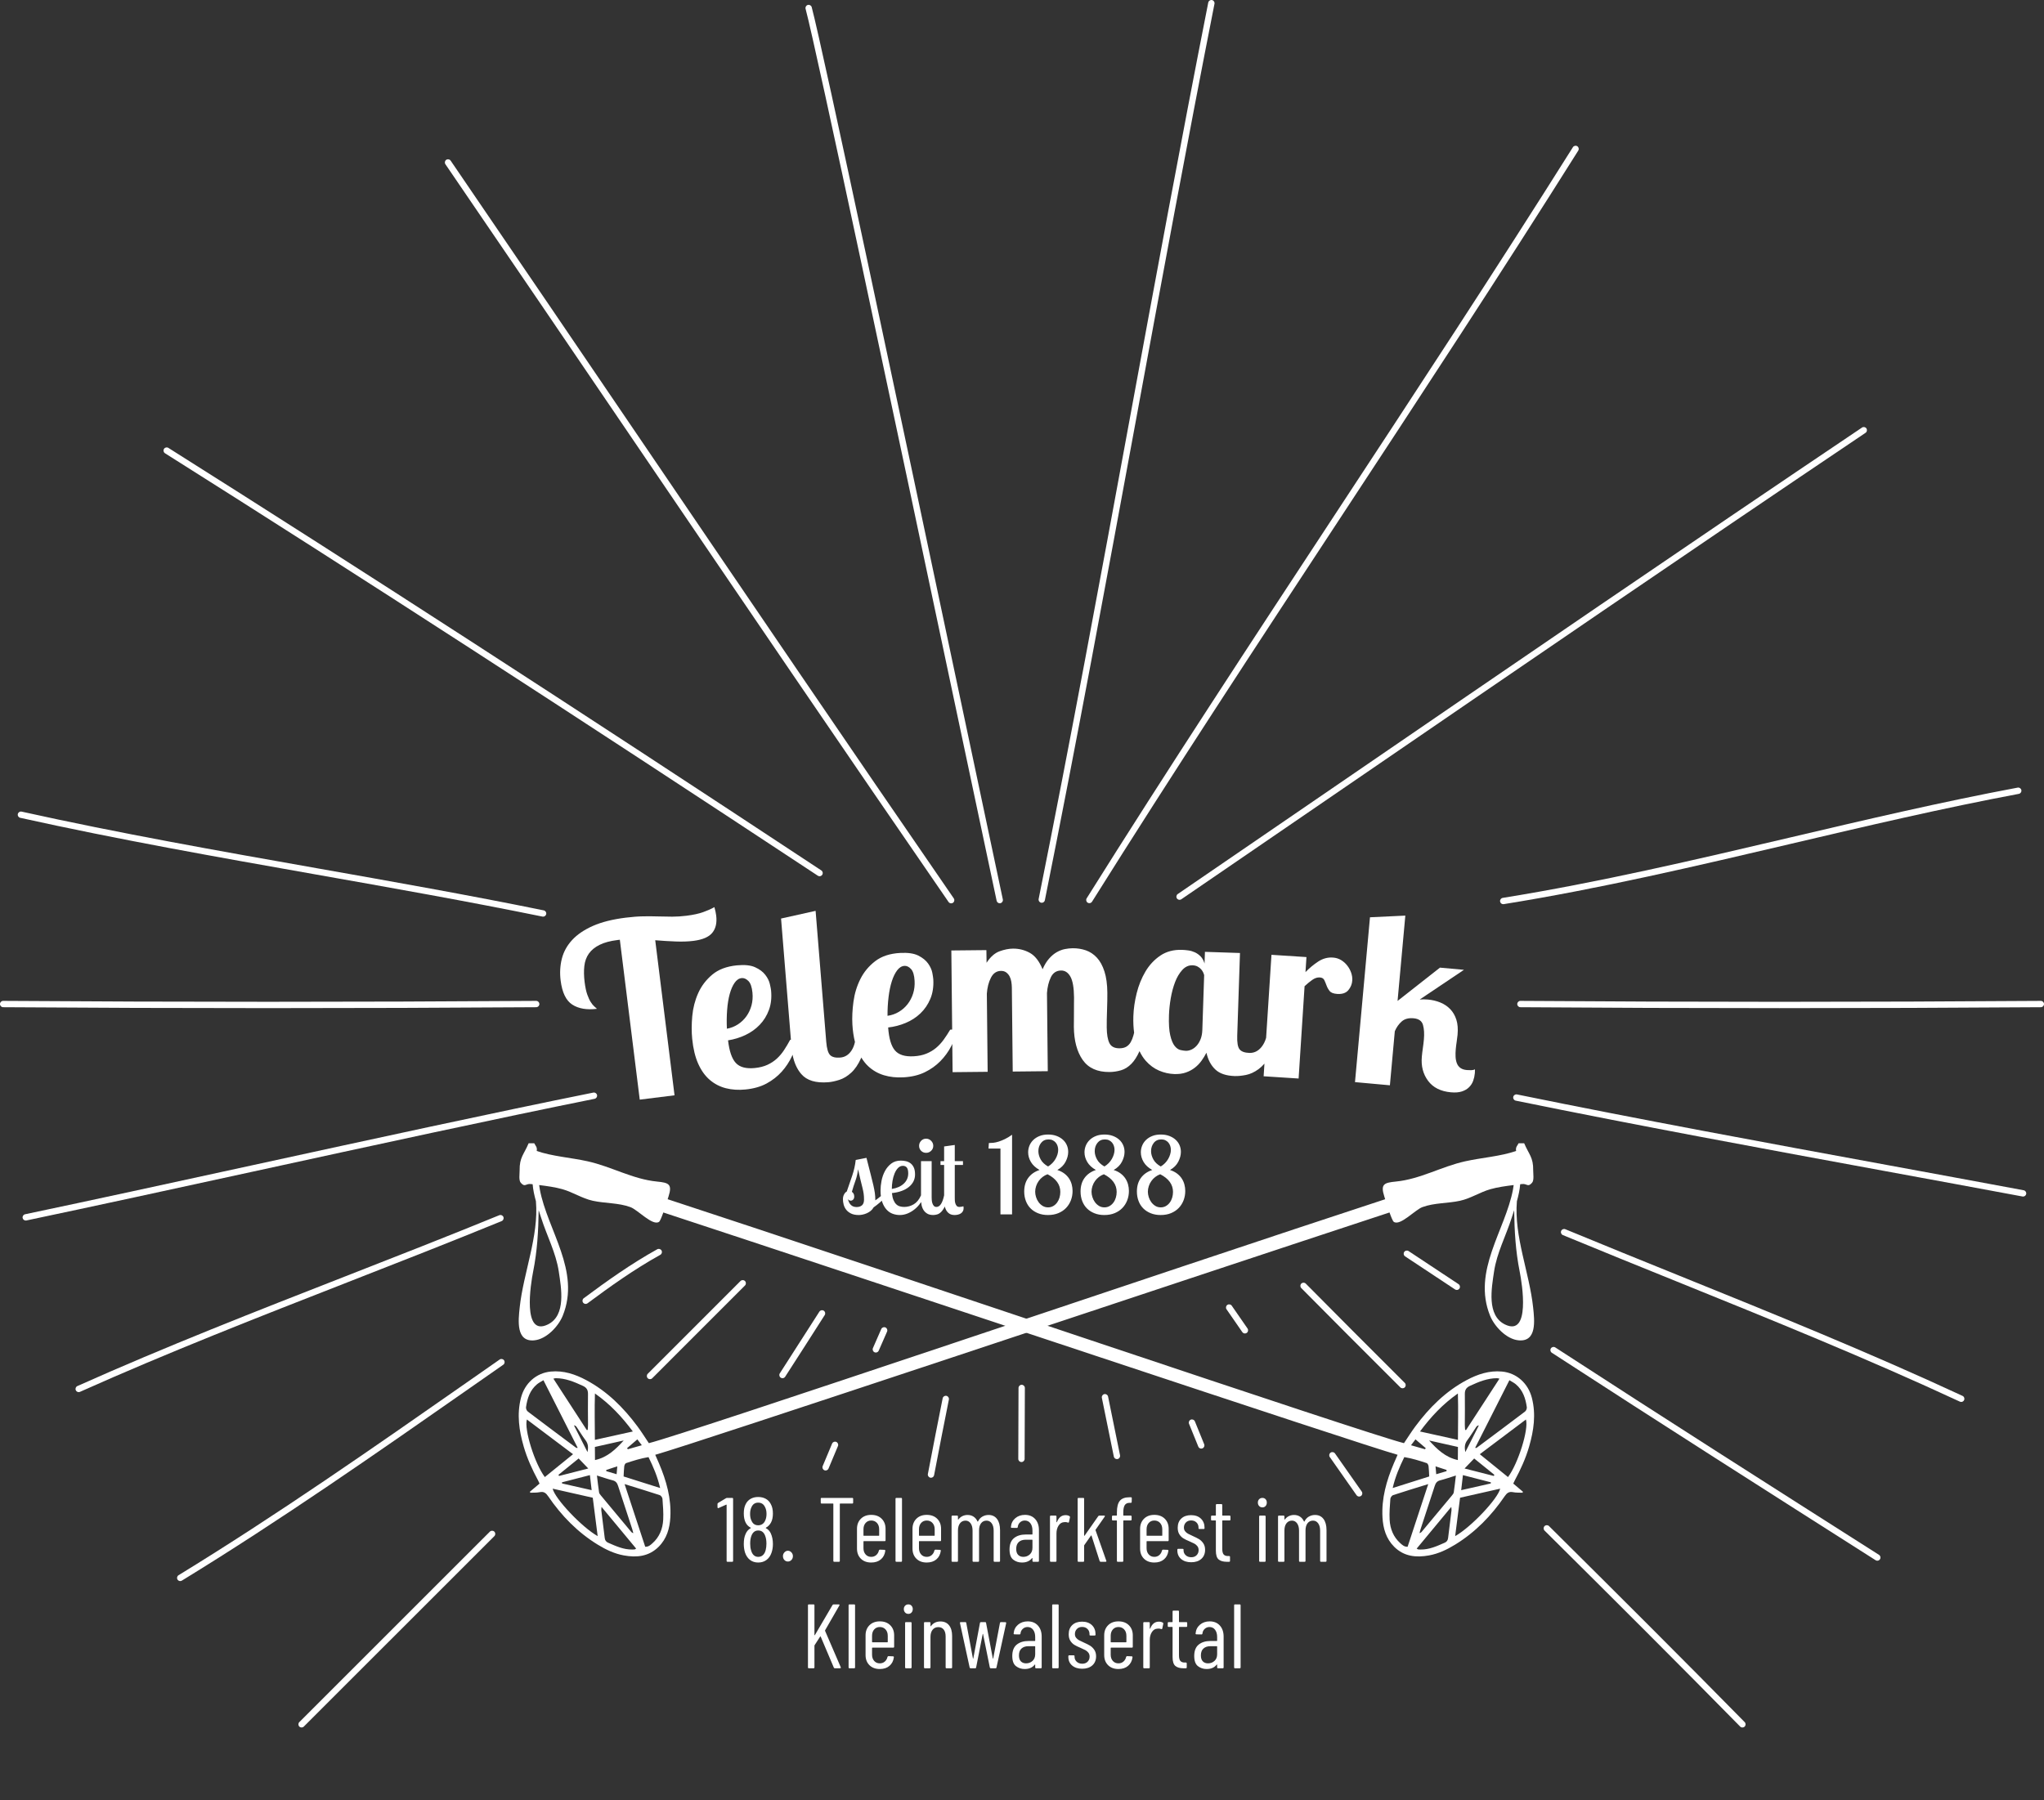 <?xml version="1.0" encoding="UTF-8"?>
<!DOCTYPE svg PUBLIC "-//W3C//DTD SVG 1.1//EN" "http://www.w3.org/Graphics/SVG/1.1/DTD/svg11.dtd">
<svg version="1.1" xmlns="http://www.w3.org/2000/svg" xmlns:xlink="http://www.w3.org/1999/xlink" x="0" y="0" width="403" height="355" viewBox="0, 0, 403, 355">
  <rect x="0" y="0" width="403" height="355" fill="#333333" stroke="none"/>
  <g id="Layer_1">
    <g>
      <path d="M5.076,240.69 C4.787,240.69 4.527,240.488 4.465,240.193 C4.394,239.856 4.611,239.525 4.949,239.453 C18.139,236.679 33.396,233.354 49.551,229.834 C73.119,224.698 97.489,219.387 116.978,215.461 C117.321,215.393 117.646,215.613 117.715,215.95 C117.783,216.289 117.564,216.618 117.226,216.687 C97.746,220.61 73.38,225.92 49.816,231.055 C33.66,234.576 18.4,237.902 5.205,240.677 C5.162,240.685 5.119,240.69 5.076,240.69" fill="#FFFFFF"/>
      <path d="M201.392,288.316 L201.39,288.316 C201.044,288.315 200.765,288.035 200.767,287.689 C200.781,283.027 200.796,278.366 200.814,273.704 C200.816,273.359 201.095,273.081 201.439,273.081 L201.441,273.081 C201.787,273.082 202.066,273.363 202.064,273.708 C202.046,278.37 202.031,283.031 202.017,287.693 C202.015,288.038 201.736,288.316 201.392,288.316" fill="#FFFFFF"/>
      <path d="M350.848,198.808 C333.705,198.808 316.638,198.747 299.766,198.625 C299.421,198.623 299.143,198.341 299.146,197.996 C299.149,197.652 299.428,197.375 299.771,197.375 L299.776,197.375 C333.514,197.619 368.032,197.619 402.371,197.375 L402.375,197.375 C402.719,197.375 402.998,197.652 403.001,197.996 C403.003,198.341 402.726,198.623 402.381,198.625 C385.207,198.747 367.991,198.808 350.848,198.808" fill="#FFFFFF"/>
      <path d="M52.875,198.805 C35.317,198.805 17.858,198.745 0.619,198.624 C0.275,198.622 -0.004,198.34 -0.001,197.995 C0.002,197.651 0.281,197.374 0.624,197.374 L0.629,197.374 C35.099,197.615 70.455,197.615 105.712,197.374 L105.717,197.374 C106.06,197.374 106.339,197.651 106.342,197.995 C106.344,198.34 106.067,198.622 105.721,198.624 C88.089,198.745 70.433,198.805 52.875,198.805" fill="#FFFFFF"/>
      <path d="M343.539,340.665 C343.377,340.665 343.216,340.603 343.094,340.478 C330.996,328.167 318.929,316.127 304.531,301.836 C304.286,301.593 304.285,301.197 304.528,300.952 C304.771,300.707 305.167,300.706 305.412,300.949 C319.812,315.243 331.884,327.286 343.984,339.602 C344.226,339.849 344.224,340.244 343.977,340.485 C343.855,340.605 343.697,340.665 343.539,340.665" fill="#FFFFFF"/>
      <path d="M276.529,273.772 C276.37,273.772 276.21,273.711 276.088,273.589 C268.805,266.333 262.42,259.928 256.564,254.011 C256.321,253.765 256.324,253.37 256.569,253.126 C256.814,252.884 257.21,252.886 257.453,253.132 C263.305,259.046 269.69,265.449 276.97,272.705 C277.214,272.948 277.215,273.343 276.971,273.588 C276.849,273.71 276.689,273.772 276.529,273.772" fill="#FFFFFF"/>
      <path d="M128.157,271.975 C127.997,271.975 127.838,271.914 127.715,271.792 C127.471,271.548 127.471,271.152 127.715,270.909 L145.997,252.619 C146.24,252.376 146.637,252.374 146.881,252.619 C147.125,252.863 147.125,253.259 146.881,253.503 L128.599,271.791 C128.476,271.913 128.317,271.975 128.157,271.975" fill="#FFFFFF"/>
      <path d="M59.459,340.665 C59.299,340.665 59.139,340.603 59.018,340.481 C58.774,340.237 58.774,339.842 59.018,339.598 C71.541,327.082 84.063,314.564 96.582,302.045 C96.826,301.801 97.223,301.801 97.467,302.045 C97.711,302.289 97.711,302.686 97.467,302.93 C84.946,315.449 72.424,327.967 59.9,340.482 C59.779,340.604 59.619,340.665 59.459,340.665" fill="#FFFFFF"/>
      <path d="M236.841,285.667 C236.595,285.667 236.36,285.521 236.262,285.277 L234.432,280.774 C234.302,280.454 234.456,280.09 234.775,279.96 C235.097,279.828 235.46,279.984 235.59,280.304 L237.42,284.807 C237.55,285.126 237.397,285.49 237.076,285.621 C236.999,285.652 236.92,285.667 236.841,285.667" fill="#FFFFFF"/>
      <path d="M15.516,274.526 C15.278,274.526 15.049,274.388 14.946,274.156 C14.805,273.841 14.946,273.471 15.26,273.331 C32.612,265.566 50.603,258.532 68,251.73 C77.998,247.82 88.336,243.779 98.434,239.644 C98.752,239.513 99.119,239.666 99.25,239.986 C99.38,240.304 99.227,240.67 98.909,240.8 C88.8,244.939 78.457,248.983 68.455,252.894 C51.072,259.691 33.096,266.719 15.772,274.471 C15.688,274.508 15.602,274.526 15.516,274.526" fill="#FFFFFF"/>
      <path d="M386.68,276.464 C386.591,276.464 386.502,276.445 386.416,276.405 C368.051,267.869 348.959,260.145 330.496,252.675 C323.161,249.706 315.575,246.638 308.138,243.56 C307.82,243.427 307.667,243.062 307.8,242.742 C307.932,242.423 308.299,242.273 308.617,242.403 C316.048,245.48 323.631,248.548 330.965,251.516 C349.443,258.992 368.55,266.723 386.944,275.273 C387.256,275.418 387.392,275.789 387.246,276.103 C387.141,276.33 386.915,276.464 386.68,276.464" fill="#FFFFFF"/>
      <path d="M172.681,266.721 C172.598,266.721 172.513,266.704 172.431,266.669 C172.115,266.531 171.97,266.162 172.109,265.846 C172.654,264.595 173.202,263.343 173.751,262.093 C173.89,261.778 174.259,261.632 174.575,261.773 C174.892,261.912 175.035,262.281 174.896,262.597 C174.347,263.845 173.8,265.095 173.254,266.346 C173.152,266.581 172.922,266.721 172.681,266.721" fill="#FFFFFF"/>
      <path d="M162.778,289.982 C162.698,289.982 162.616,289.966 162.538,289.934 C162.219,289.8 162.069,289.435 162.202,289.116 C162.819,287.637 163.438,286.159 164.059,284.68 C164.192,284.362 164.557,284.211 164.878,284.346 C165.195,284.48 165.344,284.846 165.212,285.165 C164.59,286.641 163.972,288.12 163.355,289.598 C163.255,289.837 163.022,289.982 162.778,289.982" fill="#FFFFFF"/>
      <path d="M220.215,287.737 C219.925,287.737 219.664,287.534 219.604,287.238 C218.812,283.38 218.027,279.518 217.246,275.658 C217.178,275.319 217.397,274.99 217.735,274.922 C218.075,274.853 218.404,275.072 218.471,275.41 C219.251,279.27 220.036,283.13 220.828,286.986 C220.898,287.325 220.68,287.655 220.342,287.724 C220.299,287.733 220.257,287.737 220.215,287.737" fill="#FFFFFF"/>
      <path d="M197.109,178.125 C196.82,178.125 196.561,177.924 196.499,177.63 C194.268,167.139 191.257,152.907 187.903,137.046 C176.558,83.417 161.023,9.968 158.831,1.738 C158.743,1.404 158.941,1.062 159.274,0.973 C159.609,0.887 159.95,1.083 160.04,1.417 C162.239,9.678 177.779,83.145 189.126,136.787 C192.48,152.648 195.491,166.879 197.721,177.37 C197.793,177.707 197.578,178.04 197.24,178.111 C197.196,178.121 197.152,178.125 197.109,178.125" fill="#FFFFFF"/>
      <path d="M296.377,178.306 C296.075,178.306 295.811,178.087 295.761,177.78 C295.706,177.439 295.939,177.119 296.279,177.064 C315.134,174.038 334.324,169.529 352.883,165.168 C367.632,161.702 382.884,158.118 397.808,155.32 C398.149,155.255 398.473,155.48 398.537,155.819 C398.601,156.159 398.377,156.485 398.038,156.549 C383.143,159.341 367.904,162.922 353.169,166.385 C334.589,170.751 315.376,175.266 296.477,178.298 C296.443,178.303 296.41,178.306 296.377,178.306" fill="#FFFFFF"/>
      <path d="M370.133,307.772 C370.019,307.772 369.902,307.741 369.798,307.674 C348.96,294.417 327.413,280.708 305.963,266.766 C305.674,266.578 305.592,266.191 305.779,265.901 C305.968,265.614 306.354,265.529 306.645,265.717 C328.089,279.656 349.634,293.364 370.47,306.62 C370.761,306.805 370.847,307.191 370.661,307.483 C370.542,307.669 370.34,307.772 370.133,307.772" fill="#FFFFFF"/>
      <path d="M287.225,254.382 C287.107,254.382 286.988,254.349 286.882,254.278 C283.594,252.111 280.31,249.937 277.031,247.756 C276.742,247.566 276.664,247.177 276.856,246.89 C277.046,246.603 277.433,246.523 277.722,246.715 C281.001,248.895 284.284,251.068 287.57,253.235 C287.858,253.425 287.938,253.812 287.747,254.101 C287.627,254.282 287.428,254.382 287.225,254.382" fill="#FFFFFF"/>
      <path d="M161.59,172.794 C161.471,172.794 161.352,172.761 161.246,172.691 C111.946,140.153 71.045,113.682 32.531,89.382 C32.238,89.197 32.152,88.812 32.336,88.52 C32.521,88.227 32.906,88.142 33.197,88.324 C71.72,112.629 112.627,139.106 161.934,171.648 C162.223,171.837 162.302,172.225 162.111,172.513 C161.991,172.695 161.792,172.794 161.59,172.794" fill="#FFFFFF"/>
      <path d="M214.779,178.105 C214.666,178.105 214.552,178.074 214.448,178.01 C214.156,177.826 214.067,177.441 214.251,177.148 C230.308,151.533 247.019,126.101 263.18,101.507 C278.696,77.895 294.74,53.478 310.116,29.032 C310.301,28.74 310.684,28.651 310.978,28.835 C311.27,29.019 311.358,29.405 311.175,29.697 C295.792,54.154 279.744,78.576 264.225,102.193 C248.068,126.782 231.361,152.208 215.309,177.812 C215.191,178.001 214.987,178.105 214.779,178.105" fill="#FFFFFF"/>
      <path d="M154.278,271.783 C154.161,271.783 154.044,271.751 153.939,271.683 C153.649,271.496 153.565,271.109 153.753,270.819 C156.364,266.775 158.963,262.723 161.548,258.662 C161.733,258.372 162.12,258.285 162.411,258.47 C162.702,258.656 162.788,259.042 162.602,259.334 C160.016,263.397 157.415,267.451 154.803,271.497 C154.684,271.682 154.483,271.783 154.278,271.783" fill="#FFFFFF"/>
      <path d="M267.973,295.122 C267.777,295.122 267.583,295.03 267.461,294.857 C265.695,292.355 263.935,289.849 262.187,287.334 C261.99,287.051 262.059,286.661 262.343,286.465 C262.626,286.267 263.016,286.339 263.212,286.621 C264.96,289.132 266.718,291.637 268.483,294.137 C268.682,294.419 268.615,294.809 268.332,295.008 C268.223,295.085 268.097,295.122 267.973,295.122" fill="#FFFFFF"/>
      <path d="M245.452,262.961 C245.254,262.961 245.059,262.867 244.937,262.693 C243.898,261.195 242.861,259.698 241.828,258.197 C241.632,257.913 241.704,257.524 241.988,257.328 C242.273,257.132 242.662,257.204 242.857,257.488 C243.89,258.987 244.926,260.484 245.965,261.98 C246.161,262.263 246.091,262.653 245.808,262.85 C245.699,262.925 245.575,262.961 245.452,262.961" fill="#FFFFFF"/>
      <path d="M187.535,178.142 C187.337,178.142 187.141,178.048 187.02,177.871 C166.665,148.328 146.096,118.053 126.203,88.775 C113.616,70.249 100.6,51.092 87.818,32.386 C87.624,32.1 87.697,31.712 87.982,31.517 C88.267,31.323 88.656,31.395 88.851,31.681 C101.634,50.389 114.65,69.546 127.237,88.073 C147.129,117.349 167.696,147.622 188.05,177.163 C188.245,177.447 188.173,177.836 187.889,178.032 C187.78,178.106 187.657,178.142 187.535,178.142" fill="#FFFFFF"/>
      <path d="M232.564,177.444 C232.364,177.444 232.168,177.349 232.047,177.172 C231.852,176.887 231.925,176.498 232.21,176.303 C242.83,169.041 253.465,161.755 264.116,154.458 C297.813,131.373 332.658,107.503 367.118,84.316 C367.403,84.123 367.792,84.2 367.985,84.486 C368.177,84.772 368.102,85.16 367.815,85.353 C333.36,108.537 298.517,132.406 264.823,155.489 C254.171,162.786 243.536,170.072 232.916,177.335 C232.808,177.409 232.685,177.444 232.564,177.444" fill="#FFFFFF"/>
      <path d="M115.47,257.135 C115.28,257.135 115.09,257.048 114.968,256.883 C114.762,256.606 114.82,256.214 115.096,256.009 C119.515,252.722 124.328,249.277 129.58,246.359 C129.882,246.193 130.263,246.299 130.43,246.601 C130.598,246.903 130.49,247.282 130.188,247.45 C124.998,250.334 120.227,253.749 115.842,257.011 C115.731,257.095 115.6,257.135 115.47,257.135" fill="#FFFFFF"/>
      <path d="M35.533,311.79 C35.323,311.79 35.118,311.684 35,311.491 C34.82,311.197 34.912,310.812 35.207,310.632 C54.63,298.74 73.621,285.479 91.986,272.655 L98.51,268.102 C98.793,267.904 99.181,267.975 99.38,268.258 C99.577,268.541 99.508,268.931 99.224,269.128 L92.702,273.68 C74.321,286.515 55.314,299.787 35.859,311.698 C35.758,311.761 35.644,311.79 35.533,311.79" fill="#FFFFFF"/>
      <path d="M398.876,235.96 C398.838,235.96 398.799,235.956 398.76,235.949 C389.841,234.282 380.817,232.622 371.731,230.951 C347.795,226.547 323.043,221.993 298.844,217.049 C298.506,216.98 298.287,216.649 298.356,216.312 C298.426,215.973 298.76,215.755 299.094,215.824 C323.281,220.766 348.026,225.318 371.958,229.721 C381.045,231.393 390.069,233.053 398.99,234.721 C399.329,234.784 399.553,235.11 399.489,235.45 C399.434,235.751 399.171,235.96 398.876,235.96" fill="#FFFFFF"/>
      <path d="M107.08,180.764 C107.039,180.764 106.997,180.76 106.955,180.751 C92.227,177.747 76.99,175.052 62.254,172.446 C43.087,169.057 23.267,165.552 3.99,161.274 C3.652,161.199 3.439,160.866 3.515,160.529 C3.59,160.191 3.924,159.98 4.26,160.053 C23.512,164.326 43.318,167.828 62.472,171.216 C77.216,173.823 92.461,176.519 107.205,179.527 C107.543,179.596 107.761,179.926 107.691,180.264 C107.631,180.56 107.371,180.764 107.08,180.764" fill="#FFFFFF"/>
      <path d="M205.397,178.027 C205.356,178.027 205.315,178.023 205.273,178.015 C204.934,177.947 204.715,177.617 204.784,177.279 C211.092,145.857 216.962,113.992 222.637,83.177 C227.635,56.043 232.802,27.986 238.223,0.504 C238.29,0.165 238.618,-0.052 238.958,0.011 C239.296,0.078 239.516,0.407 239.45,0.746 C234.031,28.22 228.864,56.274 223.867,83.403 C218.19,114.223 212.32,146.093 206.008,177.525 C205.949,177.822 205.688,178.027 205.397,178.027" fill="#FFFFFF"/>
      <path d="M183.556,291.413 C183.518,291.413 183.478,291.409 183.439,291.402 C183.1,291.337 182.877,291.01 182.943,290.671 C183.947,285.41 184.9,280.529 185.857,275.751 C185.925,275.413 186.249,275.196 186.593,275.261 C186.931,275.329 187.151,275.658 187.083,275.997 C186.126,280.771 185.173,285.648 184.169,290.905 C184.113,291.205 183.851,291.413 183.556,291.413" fill="#FFFFFF"/>
      <path d="M227.399,228.644 C227.097,228.097 226.947,227.551 226.947,227.005 C226.947,226.375 227.127,225.833 227.483,225.378 C227.839,224.923 228.334,224.696 228.963,224.696 C229.271,224.696 229.541,224.751 229.772,224.864 C230.003,224.976 230.198,225.126 230.36,225.315 C230.52,225.503 230.643,225.725 230.727,225.977 C230.811,226.229 230.853,226.488 230.853,226.753 C230.853,227.034 230.807,227.328 230.716,227.635 C230.625,227.944 230.496,228.245 230.328,228.539 C230.16,228.833 229.951,229.11 229.698,229.369 C229.446,229.627 229.166,229.847 228.858,230.03 C228.186,229.652 227.699,229.19 227.399,228.644 M230.895,239.228 C231.498,238.977 232.003,238.633 232.417,238.199 C232.83,237.764 233.145,237.26 233.363,236.687 C233.58,236.113 233.688,235.504 233.688,234.859 C233.688,234.426 233.632,233.998 233.52,233.579 C233.408,233.159 233.233,232.767 232.996,232.403 C232.757,232.039 232.449,231.713 232.071,231.426 C231.693,231.139 231.231,230.905 230.685,230.722 C231.427,230.302 231.969,229.76 232.313,229.094 C232.655,228.43 232.828,227.783 232.828,227.153 C232.828,226.676 232.736,226.233 232.554,225.819 C232.373,225.407 232.109,225.045 231.767,224.738 C231.423,224.429 231.007,224.185 230.517,224.002 C230.027,223.821 229.481,223.73 228.878,223.73 C228.235,223.73 227.667,223.828 227.178,224.024 C226.688,224.219 226.275,224.483 225.939,224.811 C225.603,225.141 225.351,225.514 225.183,225.935 C225.015,226.355 224.931,226.789 224.931,227.237 C224.931,227.895 225.113,228.532 225.477,229.148 C225.841,229.763 226.408,230.289 227.178,230.722 C226.213,231.044 225.466,231.567 224.942,232.287 C224.417,233.008 224.154,233.901 224.154,234.965 C224.154,235.637 224.262,236.26 224.48,236.834 C224.696,237.408 225.007,237.898 225.414,238.303 C225.82,238.709 226.313,239.027 226.895,239.258 C227.475,239.49 228.123,239.605 228.838,239.605 C229.607,239.605 230.292,239.48 230.895,239.228 M227.777,237.799 C227.463,237.603 227.195,237.355 226.979,237.053 C226.761,236.754 226.597,236.42 226.485,236.057 C226.373,235.693 226.317,235.342 226.317,235.006 C226.317,234.643 226.377,234.279 226.496,233.915 C226.614,233.55 226.783,233.214 227,232.907 C227.216,232.599 227.475,232.33 227.777,232.099 C228.078,231.867 228.403,231.689 228.753,231.563 C230.433,232.43 231.273,233.592 231.273,235.049 C231.273,235.426 231.221,235.797 231.117,236.162 C231.011,236.525 230.853,236.852 230.643,237.137 C230.433,237.426 230.177,237.656 229.877,237.832 C229.576,238.006 229.236,238.094 228.858,238.094 C228.453,238.094 228.091,237.996 227.777,237.799 M216.291,228.644 C215.989,228.097 215.838,227.551 215.838,227.005 C215.838,226.375 216.017,225.833 216.375,225.378 C216.731,224.923 217.224,224.696 217.854,224.696 C218.162,224.696 218.432,224.751 218.664,224.864 C218.894,224.976 219.089,225.126 219.252,225.315 C219.412,225.503 219.535,225.725 219.619,225.977 C219.703,226.229 219.744,226.488 219.744,226.753 C219.744,227.034 219.699,227.328 219.608,227.635 C219.517,227.944 219.387,228.245 219.219,228.539 C219.05,228.833 218.841,229.11 218.589,229.369 C218.338,229.627 218.057,229.847 217.75,230.03 C217.078,229.652 216.591,229.19 216.291,228.644 M219.787,239.228 C220.388,238.977 220.896,238.633 221.309,238.199 C221.722,237.764 222.037,237.26 222.253,236.687 C222.471,236.113 222.58,235.504 222.58,234.859 C222.58,234.426 222.523,233.998 222.412,233.579 C222.298,233.159 222.125,232.767 221.886,232.403 C221.648,232.039 221.339,231.713 220.963,231.426 C220.584,231.139 220.123,230.905 219.576,230.722 C220.318,230.302 220.861,229.76 221.205,229.094 C221.546,228.43 221.718,227.783 221.718,227.153 C221.718,226.676 221.627,226.233 221.445,225.819 C221.263,225.407 221.002,225.045 220.658,224.738 C220.315,224.429 219.898,224.185 219.408,224.002 C218.917,223.821 218.373,223.73 217.77,223.73 C217.127,223.73 216.559,223.828 216.069,224.024 C215.58,224.219 215.166,224.483 214.83,224.811 C214.494,225.141 214.242,225.514 214.074,225.935 C213.906,226.355 213.822,226.789 213.822,227.237 C213.822,227.895 214.003,228.532 214.369,229.148 C214.732,229.763 215.298,230.289 216.069,230.722 C215.103,231.044 214.358,231.567 213.834,232.287 C213.308,233.008 213.045,233.901 213.045,234.965 C213.045,235.637 213.154,236.26 213.371,236.834 C213.588,237.408 213.899,237.898 214.305,238.303 C214.711,238.709 215.205,239.027 215.787,239.258 C216.367,239.49 217.014,239.605 217.728,239.605 C218.498,239.605 219.184,239.48 219.787,239.228 M216.667,237.799 C216.353,237.603 216.088,237.355 215.871,237.053 C215.653,236.754 215.488,236.42 215.377,236.057 C215.264,235.693 215.209,235.342 215.209,235.006 C215.209,234.643 215.268,234.279 215.387,233.915 C215.505,233.55 215.673,233.214 215.891,232.907 C216.108,232.599 216.367,232.33 216.667,232.099 C216.969,231.867 217.295,231.689 217.644,231.563 C219.324,232.43 220.164,233.592 220.164,235.049 C220.164,235.426 220.112,235.797 220.007,236.162 C219.902,236.525 219.744,236.852 219.535,237.137 C219.324,237.426 219.069,237.656 218.768,237.832 C218.466,238.006 218.127,238.094 217.75,238.094 C217.343,238.094 216.983,237.996 216.667,237.799 M205.181,228.644 C204.88,228.097 204.729,227.551 204.729,227.005 C204.729,226.375 204.908,225.833 205.265,225.378 C205.623,224.923 206.115,224.696 206.746,224.696 C207.053,224.696 207.323,224.751 207.554,224.864 C207.785,224.976 207.981,225.126 208.142,225.315 C208.303,225.503 208.425,225.725 208.509,225.977 C208.593,226.229 208.634,226.488 208.634,226.753 C208.634,227.034 208.589,227.328 208.5,227.635 C208.408,227.944 208.278,228.245 208.11,228.539 C207.942,228.833 207.732,229.11 207.48,229.369 C207.228,229.627 206.948,229.847 206.64,230.03 C205.968,229.652 205.482,229.19 205.181,228.644 M208.677,239.228 C209.279,238.977 209.787,238.633 210.201,238.199 C210.613,237.764 210.928,237.26 211.145,236.687 C211.362,236.113 211.47,235.504 211.47,234.859 C211.47,234.426 211.414,233.998 211.302,233.579 C211.19,233.159 211.015,232.767 210.777,232.403 C210.539,232.039 210.231,231.713 209.853,231.426 C209.475,231.139 209.013,230.905 208.466,230.722 C209.209,230.302 209.752,229.76 210.095,229.094 C210.438,228.43 210.609,227.783 210.609,227.153 C210.609,226.676 210.518,226.233 210.336,225.819 C210.154,225.407 209.892,225.045 209.548,224.738 C209.207,224.429 208.789,224.185 208.298,224.002 C207.809,223.821 207.263,223.73 206.662,223.73 C206.017,223.73 205.451,223.828 204.961,224.024 C204.47,224.219 204.057,224.483 203.721,224.811 C203.384,225.141 203.132,225.514 202.964,225.935 C202.796,226.355 202.713,226.789 202.713,227.237 C202.713,227.895 202.895,228.532 203.259,229.148 C203.623,229.763 204.19,230.289 204.961,230.722 C203.994,231.044 203.25,231.567 202.724,232.287 C202.199,233.008 201.936,233.901 201.936,234.965 C201.936,235.637 202.045,236.26 202.262,236.834 C202.479,237.408 202.791,237.898 203.196,238.303 C203.602,238.709 204.096,239.027 204.677,239.258 C205.257,239.49 205.905,239.605 206.619,239.605 C207.389,239.605 208.076,239.48 208.677,239.228 M205.559,237.799 C205.244,237.603 204.978,237.355 204.761,237.053 C204.545,236.754 204.378,236.42 204.267,236.057 C204.155,235.693 204.099,235.342 204.099,235.006 C204.099,234.643 204.16,234.279 204.278,233.915 C204.397,233.55 204.565,233.214 204.783,232.907 C205,232.599 205.257,232.33 205.559,232.099 C205.86,231.867 206.185,231.689 206.535,231.563 C208.214,232.43 209.055,233.592 209.055,235.049 C209.055,235.426 209.003,235.797 208.898,236.162 C208.792,236.525 208.634,236.852 208.425,237.137 C208.214,237.426 207.961,237.656 207.66,237.832 C207.358,238.006 207.018,238.094 206.64,238.094 C206.234,238.094 205.875,237.996 205.559,237.799 M199.542,223.772 C199.035,224.135 198.56,224.422 198.123,224.632 C197.684,224.842 197.276,225.007 196.897,225.126 C196.519,225.246 196.167,225.323 195.846,225.358 C195.524,225.393 195.23,225.41 194.964,225.41 L194.901,226.501 L197.253,226.501 L197.253,239.48 L199.542,239.48 z M186.145,226.081 L186.145,228.98 L185.431,228.98 L185.431,229.736 L186.145,229.736 L186.145,236.65 C186.145,237 186.173,237.35 186.229,237.699 C186.285,238.047 186.393,238.365 186.554,238.652 C186.714,238.939 186.929,239.17 187.195,239.344 C187.461,239.518 187.804,239.605 188.224,239.605 C188.434,239.605 188.644,239.58 188.854,239.531 C189.064,239.482 189.253,239.406 189.421,239.301 C189.589,239.195 189.725,239.057 189.83,238.881 C189.935,238.707 189.988,238.5 189.988,238.262 C189.988,238.191 189.984,238.129 189.977,238.072 C189.97,238.018 189.961,237.953 189.946,237.883 C189.862,237.912 189.739,237.939 189.578,237.967 C189.417,237.996 189.281,238.01 189.17,238.01 C188.931,238.01 188.752,237.943 188.632,237.811 C188.514,237.678 188.423,237.514 188.36,237.318 C188.296,237.123 188.262,236.918 188.255,236.701 C188.248,236.484 188.246,236.293 188.246,236.125 L188.246,229.736 L189.862,229.736 L189.862,228.98 L188.246,228.98 L188.246,225.788 z M181.609,226.943 C181.875,227.208 182.205,227.341 182.596,227.341 C182.974,227.341 183.303,227.208 183.584,226.943 C183.863,226.676 184.003,226.347 184.003,225.956 C184.003,225.578 183.863,225.248 183.584,224.968 C183.303,224.689 182.974,224.548 182.596,224.548 C182.205,224.548 181.875,224.689 181.609,224.968 C181.343,225.248 181.211,225.578 181.211,225.956 C181.211,226.347 181.343,226.676 181.609,226.943 M181.588,228.98 L181.588,236.561 C181.588,236.896 181.623,237.246 181.693,237.611 C181.763,237.975 181.889,238.303 182.071,238.598 C182.253,238.893 182.498,239.133 182.806,239.322 C183.114,239.51 183.513,239.605 184.003,239.605 C184.227,239.605 184.479,239.566 184.759,239.49 C185.039,239.414 185.312,239.242 185.578,238.977 C185.844,238.709 186.096,238.322 186.334,237.811 C186.572,237.299 186.768,236.603 186.921,235.721 L186.145,235.721 C185.823,237.246 185.319,238.01 184.632,238.01 C184.41,238.01 184.234,237.936 184.108,237.789 C183.982,237.643 183.887,237.467 183.824,237.264 C183.761,237.062 183.723,236.855 183.709,236.644 C183.695,236.436 183.688,236.26 183.688,236.119 L183.688,228.98 z M175.97,232.874 C176.061,232.336 176.198,231.846 176.38,231.405 C176.562,230.963 176.789,230.604 177.062,230.324 C177.336,230.043 177.654,229.904 178.018,229.904 C178.354,229.904 178.613,230.019 178.795,230.249 C178.977,230.481 179.068,230.863 179.068,231.395 C179.068,232.193 178.777,232.865 178.196,233.411 C177.615,233.956 176.828,234.307 175.834,234.461 C175.834,233.943 175.878,233.415 175.97,232.874 M180.17,230.24 C180.009,229.889 179.796,229.614 179.53,229.41 C179.264,229.208 178.966,229.068 178.637,228.991 C178.308,228.914 177.969,228.874 177.619,228.874 C176.863,228.874 176.229,229.071 175.718,229.462 C175.207,229.855 174.795,230.344 174.479,230.933 C174.164,231.521 173.94,232.158 173.807,232.843 C173.673,233.53 173.608,234.166 173.608,234.754 C173.608,235.65 173.716,236.406 173.933,237.023 C174.15,237.639 174.434,238.139 174.785,238.523 C175.134,238.91 175.537,239.186 175.992,239.353 C176.446,239.521 176.92,239.605 177.41,239.605 C177.941,239.605 178.459,239.5 178.963,239.291 C179.466,239.08 179.936,238.797 180.371,238.439 C180.804,238.084 181.182,237.67 181.503,237.201 C181.826,236.732 182.078,236.238 182.259,235.721 L181.588,235.721 C181.224,236.547 180.748,237.135 180.16,237.484 C179.572,237.834 178.942,238.01 178.27,238.01 C177.976,238.01 177.692,237.971 177.42,237.894 C177.146,237.818 176.905,237.678 176.695,237.475 C176.485,237.271 176.306,236.994 176.16,236.644 C176.012,236.295 175.912,235.84 175.855,235.279 C177.283,235.125 178.399,234.719 179.205,234.062 C180.009,233.404 180.412,232.584 180.412,231.605 C180.412,231.044 180.332,230.589 180.17,230.24 M169.955,237.686 C169.688,237.916 169.332,238.031 168.882,238.031 C168.421,238.031 168.05,237.894 167.77,237.621 C167.49,237.35 167.295,236.967 167.182,236.477 C167.336,236.672 167.525,236.771 167.75,236.771 C167.917,236.771 168.071,236.701 168.211,236.561 C168.351,236.42 168.421,236.217 168.421,235.951 C168.421,235.713 168.375,235.521 168.285,235.375 C168.193,235.228 168.086,235.111 167.959,235.027 C168.17,234.271 168.403,233.537 168.664,232.823 C168.921,232.109 169.093,231.36 169.177,230.576 C169.373,231.486 169.545,232.232 169.692,232.813 C169.839,233.394 169.961,233.886 170.059,234.293 C170.158,234.699 170.23,235.07 170.28,235.406 C170.328,235.742 170.353,236.127 170.353,236.561 C170.353,237.078 170.22,237.453 169.955,237.686 M173.86,235.721 C173.664,235.875 173.461,236.039 173.252,236.213 C173.041,236.389 172.817,236.553 172.58,236.707 C172.58,236.176 172.548,235.689 172.485,235.248 C172.421,234.809 172.323,234.297 172.191,233.715 C172.057,233.134 171.882,232.423 171.666,231.583 C171.448,230.744 171.171,229.659 170.836,228.329 L168.714,228.748 C168.603,229.785 168.373,230.817 168.022,231.846 C167.671,232.874 167.315,233.915 166.951,234.965 C166.742,235.076 166.562,235.269 166.416,235.543 C166.269,235.814 166.195,236.133 166.195,236.498 C166.195,236.834 166.245,237.187 166.341,237.559 C166.44,237.93 166.608,238.266 166.846,238.566 C167.084,238.867 167.403,239.115 167.802,239.312 C168.201,239.508 168.709,239.605 169.324,239.605 C169.548,239.605 169.796,239.578 170.07,239.521 C170.341,239.465 170.617,239.379 170.889,239.258 C171.162,239.141 171.417,238.986 171.655,238.797 C171.893,238.607 172.089,238.373 172.244,238.094 C172.649,237.814 173.065,237.488 173.494,237.117 C173.92,236.746 174.336,236.281 174.742,235.721 z" fill="#FFFFFF"/>
      <path d="M243.503,328.988 L244.421,328.988 C244.54,328.988 244.601,328.927 244.601,328.808 L244.601,316.568 C244.601,316.449 244.54,316.388 244.421,316.388 L243.503,316.388 C243.383,316.388 243.323,316.449 243.323,316.568 L243.323,328.808 C243.323,328.927 243.383,328.988 243.503,328.988 M238.175,328.015 C237.755,328.015 237.415,327.886 237.157,327.629 C236.9,327.371 236.771,326.978 236.771,326.451 C236.771,325.849 236.939,325.396 237.275,325.092 C237.61,324.785 238.067,324.633 238.643,324.633 L239.903,324.633 C239.95,324.633 239.975,324.656 239.975,324.705 L239.975,326.217 C239.975,326.781 239.798,327.22 239.443,327.539 C239.09,327.857 238.667,328.015 238.175,328.015 M238.499,319.736 C237.743,319.736 237.107,319.955 236.591,320.392 C236.075,320.832 235.786,321.404 235.727,322.113 C235.715,322.16 235.724,322.203 235.753,322.238 C235.784,322.273 235.829,322.293 235.889,322.293 L236.878,322.31 C236.999,322.31 237.065,322.25 237.077,322.131 C237.112,321.758 237.263,321.453 237.526,321.213 C237.79,320.972 238.103,320.851 238.462,320.851 C238.931,320.851 239.3,321.033 239.569,321.392 C239.84,321.752 239.975,322.232 239.975,322.832 L239.975,323.535 C239.975,323.582 239.95,323.605 239.903,323.605 L238.661,323.605 C237.7,323.605 236.927,323.843 236.339,324.316 C235.751,324.791 235.456,325.539 235.456,326.558 C235.456,327.517 235.7,328.187 236.186,328.564 C236.671,328.943 237.245,329.133 237.905,329.133 C238.78,329.133 239.441,328.843 239.885,328.267 C239.909,328.244 239.93,328.234 239.948,328.242 C239.966,328.248 239.975,328.261 239.975,328.287 L239.975,328.808 C239.975,328.927 240.034,328.988 240.155,328.988 L241.073,328.988 C241.192,328.988 241.253,328.927 241.253,328.808 L241.253,322.742 C241.253,321.83 241.003,321.101 240.506,320.554 C240.008,320.009 239.339,319.736 238.499,319.736 M234.071,320.654 L234.071,320.06 C234.071,319.939 234.011,319.881 233.891,319.881 L232.523,319.881 C232.475,319.881 232.45,319.855 232.45,319.808 L232.45,317.793 C232.45,317.672 232.391,317.613 232.271,317.613 L231.37,317.613 C231.251,317.613 231.19,317.672 231.19,317.793 L231.19,319.808 C231.19,319.855 231.167,319.881 231.118,319.881 L230.417,319.881 C230.296,319.881 230.237,319.939 230.237,320.06 L230.237,320.654 C230.237,320.773 230.296,320.834 230.417,320.834 L231.118,320.834 C231.167,320.834 231.19,320.857 231.19,320.906 L231.19,326.793 C231.19,327.644 231.374,328.222 231.739,328.529 C232.106,328.836 232.643,328.988 233.351,328.988 L233.801,328.988 C233.921,328.988 233.981,328.927 233.981,328.808 L233.981,328.035 C233.981,327.914 233.921,327.853 233.801,327.853 L233.62,327.853 C233.225,327.867 232.931,327.767 232.739,327.556 C232.546,327.347 232.45,326.967 232.45,326.414 L232.45,320.906 C232.45,320.857 232.475,320.834 232.523,320.834 L233.891,320.834 C234.011,320.834 234.071,320.773 234.071,320.654 M228.491,319.791 C227.698,319.791 227.128,320.246 226.78,321.158 C226.757,321.181 226.735,321.193 226.718,321.193 C226.7,321.193 226.691,321.176 226.691,321.14 L226.691,320.06 C226.691,319.939 226.631,319.881 226.511,319.881 L225.593,319.881 C225.473,319.881 225.413,319.939 225.413,320.06 L225.413,328.808 C225.413,328.927 225.473,328.988 225.593,328.988 L226.511,328.988 C226.631,328.988 226.691,328.927 226.691,328.808 L226.691,323.408 C226.691,322.797 226.829,322.277 227.105,321.851 C227.381,321.426 227.734,321.201 228.167,321.176 C228.227,321.164 228.317,321.158 228.437,321.158 C228.616,321.158 228.778,321.187 228.923,321.248 C229.067,321.285 229.145,321.248 229.157,321.14 L229.355,320.222 C229.378,320.115 229.349,320.037 229.265,319.988 C229.049,319.855 228.79,319.791 228.491,319.791 M220.517,320.851 C220.984,320.851 221.362,321.011 221.65,321.33 C221.939,321.646 222.083,322.064 222.083,322.58 L222.083,323.787 C222.083,323.834 222.059,323.857 222.011,323.857 L219.059,323.857 C219.011,323.857 218.987,323.834 218.987,323.787 L218.987,322.58 C218.987,322.064 219.128,321.646 219.409,321.33 C219.692,321.011 220.061,320.851 220.517,320.851 M223.343,324.74 L223.343,322.49 C223.343,321.674 223.087,321.011 222.577,320.502 C222.067,319.992 221.381,319.736 220.517,319.736 C219.665,319.736 218.983,319.992 218.474,320.502 C217.964,321.011 217.708,321.674 217.708,322.49 L217.708,326.379 C217.708,327.207 217.964,327.873 218.474,328.377 C218.983,328.881 219.665,329.133 220.517,329.133 C221.296,329.133 221.93,328.926 222.415,328.511 C222.901,328.097 223.192,327.537 223.288,326.828 C223.301,326.767 223.288,326.72 223.253,326.683 C223.217,326.648 223.175,326.631 223.126,326.631 L222.227,326.593 C222.131,326.593 222.065,326.648 222.028,326.756 C221.944,327.129 221.768,327.431 221.497,327.666 C221.228,327.898 220.9,328.015 220.517,328.015 C220.061,328.015 219.692,327.857 219.409,327.539 C219.128,327.22 218.987,326.81 218.987,326.306 L218.987,324.992 C218.987,324.943 219.011,324.92 219.059,324.92 L223.163,324.92 C223.282,324.92 223.343,324.859 223.343,324.74 M213.372,329.078 C214.21,329.078 214.876,328.855 215.37,328.412 C215.862,327.968 216.108,327.375 216.108,326.631 C216.108,326.115 215.987,325.681 215.747,325.334 C215.507,324.986 215.228,324.717 214.911,324.523 C214.593,324.332 214.188,324.129 213.696,323.912 C213.288,323.732 212.969,323.58 212.741,323.453 C212.514,323.328 212.321,323.166 212.165,322.967 C212.01,322.769 211.932,322.525 211.932,322.238 C211.932,321.842 212.06,321.509 212.319,321.24 C212.577,320.968 212.921,320.834 213.354,320.834 C213.786,320.834 214.137,320.967 214.407,321.23 C214.677,321.494 214.812,321.83 214.812,322.238 L214.812,322.383 C214.812,322.478 214.872,322.525 214.991,322.525 L215.819,322.525 C215.939,322.525 215.999,322.467 215.999,322.345 L215.999,322.293 C215.999,321.537 215.759,320.929 215.28,320.474 C214.8,320.017 214.151,319.791 213.335,319.791 C212.532,319.791 211.893,320.011 211.419,320.457 C210.944,320.9 210.708,321.506 210.708,322.273 C210.708,322.802 210.817,323.238 211.04,323.58 C211.263,323.922 211.526,324.185 211.833,324.371 C212.139,324.556 212.525,324.746 212.993,324.937 C213.437,325.131 213.77,325.287 213.993,325.406 C214.215,325.525 214.409,325.691 214.577,325.9 C214.745,326.111 214.829,326.373 214.829,326.683 C214.829,327.092 214.696,327.427 214.434,327.691 C214.169,327.957 213.821,328.088 213.39,328.088 C212.933,328.088 212.564,327.957 212.282,327.691 C212.001,327.427 211.859,327.103 211.859,326.72 L211.859,326.576 C211.859,326.48 211.799,326.431 211.68,326.431 L210.815,326.431 C210.696,326.431 210.636,326.492 210.636,326.613 L210.636,326.738 C210.636,327.447 210.885,328.013 211.383,328.439 C211.88,328.865 212.544,329.078 213.372,329.078 M207.63,328.988 L208.548,328.988 C208.667,328.988 208.728,328.927 208.728,328.808 L208.728,316.568 C208.728,316.449 208.667,316.388 208.548,316.388 L207.63,316.388 C207.51,316.388 207.45,316.449 207.45,316.568 L207.45,328.808 C207.45,328.927 207.51,328.988 207.63,328.988 M202.302,328.015 C201.882,328.015 201.542,327.886 201.284,327.629 C201.026,327.371 200.898,326.978 200.898,326.451 C200.898,325.849 201.065,325.396 201.401,325.092 C201.737,324.785 202.194,324.633 202.77,324.633 L204.03,324.633 C204.077,324.633 204.102,324.656 204.102,324.705 L204.102,326.217 C204.102,326.781 203.925,327.22 203.571,327.539 C203.217,327.857 202.794,328.015 202.302,328.015 M202.626,319.736 C201.87,319.736 201.233,319.955 200.718,320.392 C200.202,320.832 199.913,321.404 199.854,322.113 C199.842,322.16 199.851,322.203 199.881,322.238 C199.911,322.273 199.956,322.293 200.016,322.293 L201.006,322.31 C201.126,322.31 201.192,322.25 201.204,322.131 C201.239,321.758 201.39,321.453 201.653,321.213 C201.917,320.972 202.23,320.851 202.59,320.851 C203.058,320.851 203.427,321.033 203.696,321.392 C203.967,321.752 204.102,322.232 204.102,322.832 L204.102,323.535 C204.102,323.582 204.077,323.605 204.03,323.605 L202.788,323.605 C201.827,323.605 201.054,323.843 200.466,324.316 C199.878,324.791 199.583,325.539 199.583,326.558 C199.583,327.517 199.827,328.187 200.313,328.564 C200.799,328.943 201.372,329.133 202.032,329.133 C202.907,329.133 203.567,328.843 204.012,328.267 C204.036,328.244 204.057,328.234 204.075,328.242 C204.093,328.248 204.102,328.261 204.102,328.287 L204.102,328.808 C204.102,328.927 204.161,328.988 204.282,328.988 L205.2,328.988 C205.319,328.988 205.38,328.927 205.38,328.808 L205.38,322.742 C205.38,321.83 205.131,321.101 204.633,320.554 C204.135,320.009 203.466,319.736 202.626,319.736 M191.376,328.988 L192.258,328.988 C192.378,328.988 192.444,328.933 192.456,328.826 L193.751,322.238 C193.764,322.203 193.775,322.183 193.788,322.183 C193.8,322.183 193.812,322.203 193.823,322.238 L195.155,328.826 C195.18,328.933 195.245,328.988 195.354,328.988 L196.271,328.988 C196.392,328.988 196.458,328.933 196.47,328.826 L198.378,320.095 C198.401,319.965 198.348,319.898 198.216,319.898 L197.352,319.881 C197.243,319.881 197.178,319.933 197.153,320.043 L195.821,327.062 C195.81,327.086 195.798,327.097 195.786,327.097 C195.774,327.097 195.762,327.086 195.749,327.062 L194.417,320.043 C194.405,319.933 194.34,319.881 194.22,319.881 L193.409,319.881 C193.302,319.881 193.235,319.933 193.212,320.043 L191.898,327.045 C191.886,327.068 191.874,327.08 191.862,327.08 C191.85,327.08 191.837,327.068 191.825,327.045 L190.512,320.043 C190.499,319.933 190.434,319.881 190.314,319.881 L189.432,319.881 C189.323,319.881 189.27,319.933 189.27,320.043 L189.27,320.078 L191.178,328.826 C191.202,328.933 191.268,328.988 191.376,328.988 M185.417,319.754 C184.614,319.754 183.989,320.06 183.546,320.672 C183.534,320.697 183.516,320.705 183.491,320.699 C183.468,320.693 183.456,320.677 183.456,320.654 L183.456,320.06 C183.456,319.939 183.396,319.881 183.275,319.881 L182.358,319.881 C182.237,319.881 182.178,319.939 182.178,320.06 L182.178,328.808 C182.178,328.927 182.237,328.988 182.358,328.988 L183.275,328.988 C183.396,328.988 183.456,328.927 183.456,328.808 L183.456,322.814 C183.456,322.215 183.594,321.74 183.87,321.392 C184.146,321.045 184.524,320.871 185.003,320.871 C185.46,320.871 185.814,321.033 186.065,321.355 C186.317,321.679 186.444,322.136 186.444,322.724 L186.444,328.808 C186.444,328.927 186.503,328.988 186.624,328.988 L187.542,328.988 C187.661,328.988 187.722,328.927 187.722,328.808 L187.722,322.617 C187.722,321.717 187.521,321.013 187.118,320.509 C186.717,320.006 186.15,319.754 185.417,319.754 M178.632,328.988 L179.55,328.988 C179.669,328.988 179.73,328.927 179.73,328.808 L179.73,320.06 C179.73,319.939 179.669,319.881 179.55,319.881 L178.632,319.881 C178.512,319.881 178.452,319.939 178.452,320.06 L178.452,328.808 C178.452,328.927 178.512,328.988 178.632,328.988 M179.1,318.259 C179.352,318.259 179.559,318.17 179.721,317.99 C179.883,317.81 179.964,317.582 179.964,317.306 C179.964,317.043 179.883,316.824 179.721,316.648 C179.559,316.474 179.352,316.388 179.1,316.388 C178.835,316.388 178.62,316.474 178.452,316.648 C178.284,316.824 178.2,317.043 178.2,317.306 C178.2,317.582 178.284,317.81 178.452,317.99 C178.62,318.17 178.835,318.259 179.1,318.259 M173.466,320.851 C173.934,320.851 174.312,321.011 174.6,321.33 C174.888,321.646 175.032,322.064 175.032,322.58 L175.032,323.787 C175.032,323.834 175.008,323.857 174.96,323.857 L172.008,323.857 C171.96,323.857 171.936,323.834 171.936,323.787 L171.936,322.58 C171.936,322.064 172.077,321.646 172.358,321.33 C172.641,321.011 173.01,320.851 173.466,320.851 M176.292,324.74 L176.292,322.49 C176.292,321.674 176.036,321.011 175.526,320.502 C175.017,319.992 174.329,319.736 173.466,319.736 C172.614,319.736 171.933,319.992 171.423,320.502 C170.913,321.011 170.657,321.674 170.657,322.49 L170.657,326.379 C170.657,327.207 170.913,327.873 171.423,328.377 C171.933,328.881 172.614,329.133 173.466,329.133 C174.245,329.133 174.878,328.926 175.364,328.511 C175.851,328.097 176.142,327.537 176.237,326.828 C176.249,326.767 176.237,326.72 176.202,326.683 C176.165,326.648 176.124,326.631 176.075,326.631 L175.176,326.593 C175.079,326.593 175.014,326.648 174.978,326.756 C174.894,327.129 174.717,327.431 174.446,327.666 C174.177,327.898 173.85,328.015 173.466,328.015 C173.01,328.015 172.641,327.857 172.358,327.539 C172.077,327.22 171.936,326.81 171.936,326.306 L171.936,324.992 C171.936,324.943 171.96,324.92 172.008,324.92 L176.112,324.92 C176.232,324.92 176.292,324.859 176.292,324.74 M167.489,328.988 L168.407,328.988 C168.528,328.988 168.587,328.927 168.587,328.808 L168.587,316.568 C168.587,316.449 168.528,316.388 168.407,316.388 L167.489,316.388 C167.37,316.388 167.31,316.449 167.31,316.568 L167.31,328.808 C167.31,328.927 167.37,328.988 167.489,328.988 M159.48,328.988 L160.398,328.988 C160.518,328.988 160.578,328.927 160.578,328.808 L160.578,324.543 C160.578,324.494 160.584,324.465 160.596,324.453 L161.711,322.724 C161.76,322.676 161.789,322.676 161.802,322.724 L164.394,328.843 C164.43,328.939 164.496,328.988 164.592,328.988 L165.617,328.988 C165.726,328.988 165.779,328.939 165.779,328.843 L165.762,328.771 L162.666,321.59 C162.654,321.566 162.66,321.531 162.684,321.482 L165.492,316.603 C165.527,316.545 165.533,316.494 165.51,316.451 C165.486,316.41 165.438,316.388 165.365,316.388 L164.358,316.388 C164.274,316.388 164.201,316.429 164.142,316.513 L160.668,322.435 C160.656,322.472 160.638,322.484 160.613,322.472 C160.59,322.461 160.578,322.435 160.578,322.4 L160.578,316.568 C160.578,316.449 160.518,316.388 160.398,316.388 L159.48,316.388 C159.359,316.388 159.3,316.449 159.3,316.568 L159.3,328.808 C159.3,328.927 159.359,328.988 159.48,328.988" fill="#FFFFFF"/>
      <path d="M259.271,298.753 C258.851,298.753 258.454,298.855 258.082,299.06 C257.71,299.263 257.417,299.581 257.201,300.013 C257.189,300.05 257.171,300.067 257.146,300.067 C257.123,300.067 257.105,300.056 257.093,300.032 C256.913,299.624 256.655,299.308 256.319,299.087 C255.983,298.864 255.587,298.753 255.13,298.753 C254.783,298.753 254.453,298.825 254.14,298.97 C253.829,299.114 253.558,299.335 253.331,299.636 C253.306,299.659 253.286,299.669 253.267,299.663 C253.249,299.657 253.241,299.642 253.241,299.618 L253.241,299.06 C253.241,298.939 253.181,298.88 253.06,298.88 L252.161,298.88 C252.04,298.88 251.98,298.939 251.98,299.06 L251.98,307.808 C251.98,307.927 252.04,307.987 252.161,307.987 L253.06,307.987 C253.181,307.987 253.241,307.927 253.241,307.808 L253.241,301.814 C253.241,301.214 253.375,300.739 253.646,300.392 C253.915,300.044 254.279,299.87 254.735,299.87 C255.142,299.87 255.476,300.046 255.734,300.399 C255.992,300.755 256.121,301.237 256.121,301.849 L256.121,307.808 C256.121,307.927 256.181,307.987 256.3,307.987 L257.218,307.987 C257.339,307.987 257.399,307.927 257.399,307.808 L257.399,301.814 C257.399,301.214 257.531,300.739 257.794,300.392 C258.058,300.044 258.418,299.87 258.874,299.87 C259.294,299.87 259.634,300.046 259.892,300.399 C260.15,300.755 260.279,301.237 260.279,301.849 L260.279,307.808 C260.279,307.927 260.339,307.987 260.458,307.987 L261.359,307.987 C261.478,307.987 261.538,307.927 261.538,307.808 L261.538,301.741 C261.538,300.806 261.341,300.073 260.945,299.546 C260.548,299.017 259.991,298.753 259.271,298.753 M248.435,307.987 L249.353,307.987 C249.472,307.987 249.534,307.927 249.534,307.808 L249.534,299.06 C249.534,298.939 249.472,298.88 249.353,298.88 L248.435,298.88 C248.315,298.88 248.255,298.939 248.255,299.06 L248.255,307.808 C248.255,307.927 248.315,307.987 248.435,307.987 M248.904,297.259 C249.156,297.259 249.363,297.169 249.525,296.989 C249.687,296.81 249.767,296.581 249.767,296.306 C249.767,296.042 249.687,295.823 249.525,295.648 C249.363,295.474 249.156,295.388 248.904,295.388 C248.638,295.388 248.423,295.474 248.255,295.648 C248.087,295.823 248.003,296.042 248.003,296.306 C248.003,296.581 248.087,296.81 248.255,296.989 C248.423,297.169 248.638,297.259 248.904,297.259 M242.603,299.653 L242.603,299.06 C242.603,298.939 242.542,298.88 242.423,298.88 L241.056,298.88 C241.007,298.88 240.984,298.855 240.984,298.808 L240.984,296.792 C240.984,296.671 240.923,296.612 240.804,296.612 L239.904,296.612 C239.784,296.612 239.724,296.671 239.724,296.792 L239.724,298.808 C239.724,298.855 239.699,298.88 239.652,298.88 L238.95,298.88 C238.829,298.88 238.769,298.939 238.769,299.06 L238.769,299.653 C238.769,299.773 238.829,299.833 238.95,299.833 L239.652,299.833 C239.699,299.833 239.724,299.857 239.724,299.905 L239.724,305.792 C239.724,306.644 239.906,307.222 240.273,307.528 C240.638,307.835 241.175,307.987 241.884,307.987 L242.334,307.987 C242.453,307.987 242.513,307.927 242.513,307.808 L242.513,307.034 C242.513,306.913 242.453,306.853 242.334,306.853 L242.154,306.853 C241.757,306.866 241.462,306.767 241.271,306.556 C241.079,306.347 240.984,305.966 240.984,305.413 L240.984,299.905 C240.984,299.857 241.007,299.833 241.056,299.833 L242.423,299.833 C242.542,299.833 242.603,299.773 242.603,299.653 M234.864,308.077 C235.704,308.077 236.37,307.855 236.862,307.411 C237.353,306.968 237.599,306.374 237.599,305.63 C237.599,305.114 237.48,304.681 237.24,304.333 C236.999,303.985 236.72,303.716 236.403,303.523 C236.084,303.331 235.679,303.128 235.187,302.911 C234.78,302.732 234.462,302.579 234.234,302.452 C234.005,302.327 233.814,302.165 233.658,301.966 C233.501,301.769 233.423,301.524 233.423,301.237 C233.423,300.841 233.552,300.509 233.81,300.239 C234.069,299.968 234.413,299.833 234.845,299.833 C235.278,299.833 235.628,299.966 235.899,300.23 C236.168,300.493 236.304,300.829 236.304,301.237 L236.304,301.382 C236.304,301.478 236.364,301.524 236.484,301.524 L237.312,301.524 C237.431,301.524 237.492,301.466 237.492,301.345 L237.492,301.292 C237.492,300.536 237.251,299.929 236.771,299.474 C236.292,299.017 235.644,298.79 234.828,298.79 C234.024,298.79 233.384,299.011 232.911,299.456 C232.437,299.899 232.2,300.505 232.2,301.273 C232.2,301.802 232.31,302.237 232.533,302.579 C232.755,302.921 233.019,303.185 233.325,303.37 C233.63,303.556 234.017,303.745 234.486,303.937 C234.929,304.13 235.263,304.286 235.485,304.405 C235.706,304.524 235.902,304.69 236.07,304.899 C236.238,305.11 236.322,305.372 236.322,305.683 C236.322,306.091 236.19,306.427 235.925,306.69 C235.662,306.956 235.314,307.087 234.882,307.087 C234.425,307.087 234.056,306.956 233.775,306.69 C233.493,306.427 233.351,306.103 233.351,305.72 L233.351,305.575 C233.351,305.48 233.292,305.431 233.171,305.431 L232.308,305.431 C232.187,305.431 232.128,305.491 232.128,305.612 L232.128,305.737 C232.128,306.446 232.376,307.013 232.874,307.439 C233.373,307.864 234.036,308.077 234.864,308.077 M227.591,299.851 C228.06,299.851 228.437,300.011 228.726,300.329 C229.013,300.646 229.158,301.064 229.158,301.579 L229.158,302.786 C229.158,302.833 229.134,302.857 229.085,302.857 L226.134,302.857 C226.085,302.857 226.062,302.833 226.062,302.786 L226.062,301.579 C226.062,301.064 226.203,300.646 226.485,300.329 C226.767,300.011 227.136,299.851 227.591,299.851 M230.417,303.739 L230.417,301.489 C230.417,300.673 230.163,300.011 229.653,299.501 C229.142,298.991 228.456,298.735 227.591,298.735 C226.74,298.735 226.058,298.991 225.548,299.501 C225.038,300.011 224.784,300.673 224.784,301.489 L224.784,305.378 C224.784,306.206 225.038,306.872 225.548,307.376 C226.058,307.88 226.74,308.132 227.591,308.132 C228.371,308.132 229.005,307.925 229.491,307.511 C229.976,307.097 230.267,306.536 230.364,305.827 C230.375,305.767 230.364,305.72 230.328,305.683 C230.292,305.648 230.249,305.63 230.202,305.63 L229.302,305.593 C229.206,305.593 229.14,305.648 229.103,305.755 C229.019,306.128 228.843,306.431 228.573,306.665 C228.302,306.898 227.976,307.015 227.591,307.015 C227.136,307.015 226.767,306.857 226.485,306.538 C226.203,306.22 226.062,305.81 226.062,305.306 L226.062,303.991 C226.062,303.942 226.085,303.919 226.134,303.919 L230.238,303.919 C230.358,303.919 230.417,303.858 230.417,303.739 M222.732,296.358 L222.948,296.358 C223.068,296.358 223.128,296.3 223.128,296.179 L223.146,295.44 C223.146,295.321 223.085,295.261 222.966,295.261 L222.714,295.261 C221.814,295.261 221.171,295.495 220.788,295.964 C220.404,296.431 220.212,297.187 220.212,298.232 L220.212,298.808 C220.212,298.855 220.187,298.88 220.14,298.88 L219.419,298.88 C219.3,298.88 219.24,298.939 219.24,299.06 L219.24,299.653 C219.24,299.773 219.3,299.833 219.419,299.833 L220.14,299.833 C220.187,299.833 220.212,299.857 220.212,299.905 L220.212,307.808 C220.212,307.927 220.271,307.987 220.392,307.987 L221.292,307.987 C221.412,307.987 221.472,307.927 221.472,307.808 L221.472,299.905 C221.472,299.857 221.496,299.833 221.543,299.833 L222.929,299.833 C223.05,299.833 223.11,299.773 223.11,299.653 L223.11,299.06 C223.11,298.939 223.05,298.88 222.929,298.88 L221.543,298.88 C221.496,298.88 221.472,298.855 221.472,298.808 L221.472,298.249 C221.472,297.601 221.568,297.124 221.759,296.817 C221.952,296.513 222.276,296.358 222.732,296.358 M212.652,307.987 L213.57,307.987 C213.69,307.987 213.749,307.927 213.749,307.808 L213.749,304.784 C213.749,304.747 213.761,304.718 213.786,304.692 L215.099,302.821 C215.16,302.761 215.196,302.767 215.207,302.839 L216.81,307.843 C216.845,307.939 216.917,307.987 217.026,307.987 L217.98,307.987 C218.087,307.987 218.142,307.946 218.142,307.862 L218.123,307.79 L215.999,301.759 C215.976,301.724 215.982,301.687 216.017,301.651 L217.8,299.095 C217.847,299.036 217.86,298.983 217.835,298.942 C217.812,298.899 217.763,298.88 217.692,298.88 L216.755,298.88 C216.66,298.88 216.587,298.915 216.539,298.987 L213.839,302.839 C213.828,302.864 213.81,302.87 213.786,302.857 C213.761,302.845 213.749,302.827 213.749,302.804 L213.749,295.567 C213.749,295.448 213.69,295.388 213.57,295.388 L212.652,295.388 C212.532,295.388 212.472,295.448 212.472,295.567 L212.472,307.808 C212.472,307.927 212.532,307.987 212.652,307.987 M210.095,298.79 C209.304,298.79 208.734,299.245 208.386,300.157 C208.362,300.181 208.341,300.192 208.323,300.192 C208.304,300.192 208.296,300.175 208.296,300.14 L208.296,299.06 C208.296,298.939 208.236,298.88 208.116,298.88 L207.198,298.88 C207.078,298.88 207.017,298.939 207.017,299.06 L207.017,307.808 C207.017,307.927 207.078,307.987 207.198,307.987 L208.116,307.987 C208.236,307.987 208.296,307.927 208.296,307.808 L208.296,302.407 C208.296,301.796 208.433,301.276 208.709,300.851 C208.986,300.425 209.339,300.2 209.771,300.175 C209.831,300.163 209.921,300.157 210.042,300.157 C210.222,300.157 210.384,300.187 210.528,300.247 C210.671,300.284 210.749,300.247 210.761,300.14 L210.959,299.222 C210.984,299.114 210.954,299.036 210.87,298.987 C210.654,298.855 210.396,298.79 210.095,298.79 M201.761,307.015 C201.341,307.015 201.003,306.886 200.745,306.628 C200.487,306.37 200.358,305.978 200.358,305.45 C200.358,304.849 200.526,304.396 200.862,304.091 C201.198,303.784 201.654,303.632 202.23,303.632 L203.49,303.632 C203.538,303.632 203.562,303.655 203.562,303.704 L203.562,305.216 C203.562,305.78 203.384,306.22 203.031,306.538 C202.677,306.857 202.253,307.015 201.761,307.015 M202.085,298.735 C201.329,298.735 200.694,298.954 200.177,299.392 C199.662,299.831 199.373,300.403 199.314,301.112 C199.302,301.159 199.31,301.202 199.341,301.237 C199.371,301.273 199.415,301.292 199.476,301.292 L200.466,301.31 C200.585,301.31 200.652,301.249 200.663,301.13 C200.7,300.757 200.849,300.452 201.114,300.212 C201.378,299.972 201.69,299.851 202.05,299.851 C202.517,299.851 202.886,300.032 203.157,300.392 C203.427,300.751 203.562,301.232 203.562,301.831 L203.562,302.534 C203.562,302.581 203.538,302.605 203.49,302.605 L202.248,302.605 C201.288,302.605 200.513,302.843 199.925,303.315 C199.337,303.79 199.043,304.538 199.043,305.558 C199.043,306.517 199.287,307.187 199.773,307.564 C200.259,307.942 200.831,308.132 201.492,308.132 C202.368,308.132 203.028,307.843 203.472,307.267 C203.496,307.243 203.517,307.233 203.535,307.241 C203.552,307.247 203.562,307.261 203.562,307.286 L203.562,307.808 C203.562,307.927 203.621,307.987 203.742,307.987 L204.66,307.987 C204.78,307.987 204.839,307.927 204.839,307.808 L204.839,301.741 C204.839,300.829 204.591,300.101 204.093,299.554 C203.595,299.009 202.925,298.735 202.085,298.735 M194.904,298.753 C194.484,298.753 194.087,298.855 193.716,299.06 C193.343,299.263 193.05,299.581 192.833,300.013 C192.822,300.05 192.804,300.067 192.78,300.067 C192.755,300.067 192.738,300.056 192.726,300.032 C192.546,299.624 192.288,299.308 191.952,299.087 C191.616,298.864 191.22,298.753 190.763,298.753 C190.415,298.753 190.085,298.825 189.774,298.97 C189.462,299.114 189.192,299.335 188.964,299.636 C188.94,299.659 188.918,299.669 188.901,299.663 C188.882,299.657 188.873,299.642 188.873,299.618 L188.873,299.06 C188.873,298.939 188.814,298.88 188.694,298.88 L187.793,298.88 C187.673,298.88 187.614,298.939 187.614,299.06 L187.614,307.808 C187.614,307.927 187.673,307.987 187.793,307.987 L188.694,307.987 C188.814,307.987 188.873,307.927 188.873,307.808 L188.873,301.814 C188.873,301.214 189.009,300.739 189.279,300.392 C189.548,300.044 189.912,299.87 190.368,299.87 C190.776,299.87 191.109,300.046 191.367,300.399 C191.624,300.755 191.753,301.237 191.753,301.849 L191.753,307.808 C191.753,307.927 191.814,307.987 191.933,307.987 L192.851,307.987 C192.972,307.987 193.032,307.927 193.032,307.808 L193.032,301.814 C193.032,301.214 193.163,300.739 193.427,300.392 C193.692,300.044 194.052,299.87 194.507,299.87 C194.927,299.87 195.267,300.046 195.525,300.399 C195.783,300.755 195.912,301.237 195.912,301.849 L195.912,307.808 C195.912,307.927 195.972,307.987 196.091,307.987 L196.992,307.987 C197.112,307.987 197.171,307.927 197.171,307.808 L197.171,301.741 C197.171,300.806 196.974,300.073 196.578,299.546 C196.181,299.017 195.623,298.753 194.904,298.753 M182.718,299.851 C183.185,299.851 183.564,300.011 183.851,300.329 C184.14,300.646 184.284,301.064 184.284,301.579 L184.284,302.786 C184.284,302.833 184.259,302.857 184.212,302.857 L181.259,302.857 C181.212,302.857 181.187,302.833 181.187,302.786 L181.187,301.579 C181.187,301.064 181.329,300.646 181.611,300.329 C181.892,300.011 182.261,299.851 182.718,299.851 M185.543,303.739 L185.543,301.489 C185.543,300.673 185.288,300.011 184.779,299.501 C184.269,298.991 183.581,298.735 182.718,298.735 C181.866,298.735 181.185,298.991 180.675,299.501 C180.164,300.011 179.91,300.673 179.91,301.489 L179.91,305.378 C179.91,306.206 180.164,306.872 180.675,307.376 C181.185,307.88 181.866,308.132 182.718,308.132 C183.498,308.132 184.13,307.925 184.617,307.511 C185.103,307.097 185.394,306.536 185.49,305.827 C185.501,305.767 185.49,305.72 185.454,305.683 C185.417,305.648 185.375,305.63 185.328,305.63 L184.427,305.593 C184.331,305.593 184.265,305.648 184.23,305.755 C184.146,306.128 183.968,306.431 183.699,306.665 C183.429,306.898 183.101,307.015 182.718,307.015 C182.261,307.015 181.892,306.857 181.611,306.538 C181.329,306.22 181.187,305.81 181.187,305.306 L181.187,303.991 C181.187,303.942 181.212,303.919 181.259,303.919 L185.364,303.919 C185.484,303.919 185.543,303.858 185.543,303.739 M176.742,307.987 L177.66,307.987 C177.78,307.987 177.839,307.927 177.839,307.808 L177.839,295.567 C177.839,295.448 177.78,295.388 177.66,295.388 L176.742,295.388 C176.621,295.388 176.562,295.448 176.562,295.567 L176.562,307.808 C176.562,307.927 176.621,307.987 176.742,307.987 M171.774,299.851 C172.242,299.851 172.62,300.011 172.908,300.329 C173.196,300.646 173.339,301.064 173.339,301.579 L173.339,302.786 C173.339,302.833 173.316,302.857 173.267,302.857 L170.316,302.857 C170.267,302.857 170.244,302.833 170.244,302.786 L170.244,301.579 C170.244,301.064 170.384,300.646 170.667,300.329 C170.949,300.011 171.318,299.851 171.774,299.851 M174.599,303.739 L174.599,301.489 C174.599,300.673 174.345,300.011 173.834,299.501 C173.325,298.991 172.638,298.735 171.774,298.735 C170.921,298.735 170.241,298.991 169.73,299.501 C169.22,300.011 168.966,300.673 168.966,301.489 L168.966,305.378 C168.966,306.206 169.22,306.872 169.73,307.376 C170.241,307.88 170.921,308.132 171.774,308.132 C172.554,308.132 173.187,307.925 173.673,307.511 C174.159,307.097 174.45,306.536 174.546,305.827 C174.558,305.767 174.546,305.72 174.509,305.683 C174.474,305.648 174.431,305.63 174.384,305.63 L173.484,305.593 C173.388,305.593 173.322,305.648 173.286,305.755 C173.202,306.128 173.025,306.431 172.755,306.665 C172.485,306.898 172.158,307.015 171.774,307.015 C171.318,307.015 170.949,306.857 170.667,306.538 C170.384,306.22 170.244,305.81 170.244,305.306 L170.244,303.991 C170.244,303.942 170.267,303.919 170.316,303.919 L174.419,303.919 C174.539,303.919 174.599,303.858 174.599,303.739 M168.03,295.388 L161.999,295.388 C161.879,295.388 161.82,295.448 161.82,295.567 L161.82,296.323 C161.82,296.442 161.879,296.503 161.999,296.503 L164.232,296.503 C164.28,296.503 164.303,296.528 164.303,296.575 L164.303,307.808 C164.303,307.927 164.364,307.987 164.484,307.987 L165.402,307.987 C165.522,307.987 165.581,307.927 165.581,307.808 L165.581,296.575 C165.581,296.528 165.606,296.503 165.654,296.503 L168.03,296.503 C168.15,296.503 168.209,296.442 168.209,296.323 L168.209,295.567 C168.209,295.448 168.15,295.388 168.03,295.388 M155.34,307.933 C155.616,307.933 155.85,307.831 156.042,307.628 C156.234,307.423 156.331,307.171 156.331,306.872 C156.331,306.583 156.232,306.335 156.034,306.124 C155.836,305.915 155.604,305.81 155.34,305.81 C155.088,305.81 154.864,305.915 154.665,306.124 C154.467,306.335 154.369,306.583 154.369,306.872 C154.369,307.171 154.461,307.423 154.647,307.628 C154.832,307.831 155.063,307.933 155.34,307.933 M150.967,305.665 C150.859,306.097 150.678,306.431 150.426,306.665 C150.174,306.898 149.863,307.015 149.491,307.015 C149.143,307.015 148.848,306.905 148.609,306.683 C148.369,306.46 148.195,306.14 148.086,305.72 C147.967,305.358 147.907,304.921 147.907,304.405 C147.907,303.817 147.979,303.325 148.123,302.929 C148.387,302.185 148.842,301.814 149.491,301.814 C150.151,301.814 150.607,302.161 150.859,302.857 C151.027,303.265 151.111,303.782 151.111,304.405 C151.111,304.862 151.063,305.282 150.967,305.665 M148.159,297.224 C148.422,296.624 148.867,296.323 149.491,296.323 C150.102,296.323 150.547,296.605 150.823,297.169 C151.027,297.542 151.129,297.997 151.129,298.538 C151.129,299.042 151.045,299.474 150.876,299.833 C150.756,300.134 150.577,300.368 150.336,300.536 C150.096,300.704 149.815,300.788 149.491,300.788 C148.867,300.788 148.428,300.493 148.176,299.905 C147.985,299.546 147.889,299.095 147.889,298.556 C147.889,298.028 147.979,297.583 148.159,297.224 M151.02,301.255 C151.441,301.028 151.77,300.69 152.01,300.247 C152.262,299.78 152.389,299.185 152.389,298.466 C152.389,297.71 152.245,297.079 151.956,296.575 C151.729,296.132 151.399,295.792 150.967,295.558 C150.535,295.325 150.042,295.208 149.491,295.208 C148.926,295.208 148.432,295.327 148.006,295.567 C147.579,295.808 147.252,296.155 147.025,296.612 C146.772,297.079 146.647,297.691 146.647,298.448 C146.647,299.179 146.772,299.792 147.025,300.284 C147.252,300.716 147.577,301.04 147.996,301.255 C148.045,301.292 148.045,301.327 147.996,301.364 C147.529,301.628 147.193,302.017 146.989,302.534 C146.76,303.038 146.647,303.679 146.647,304.46 C146.647,305.083 146.731,305.659 146.899,306.187 C147.115,306.812 147.445,307.292 147.889,307.628 C148.332,307.964 148.867,308.132 149.491,308.132 C150.126,308.132 150.672,307.96 151.129,307.618 C151.584,307.276 151.914,306.8 152.119,306.187 C152.299,305.671 152.389,305.101 152.389,304.478 C152.389,303.698 152.25,303.001 151.975,302.39 C151.77,301.933 151.453,301.591 151.02,301.364 C150.961,301.327 150.961,301.292 151.02,301.255 M143.155,295.44 L141.588,296.378 C141.504,296.437 141.463,296.509 141.463,296.593 L141.463,297.241 C141.463,297.349 141.51,297.403 141.607,297.403 L141.678,297.386 L143.172,296.72 C143.197,296.708 143.217,296.708 143.236,296.72 C143.254,296.732 143.262,296.749 143.262,296.773 L143.262,307.808 C143.262,307.927 143.323,307.987 143.443,307.987 L144.361,307.987 C144.481,307.987 144.54,307.927 144.54,307.808 L144.54,295.567 C144.54,295.448 144.481,295.388 144.361,295.388 L143.389,295.388 C143.292,295.388 143.215,295.405 143.155,295.44" fill="#FFFFFF"/>
      <path d="M297.321,291.279 C295.509,289.808 293.699,288.343 291.759,286.771 C294.86,284.439 297.847,282.191 300.855,279.927 C301.447,281.826 299.319,288.629 297.321,291.279 M286.903,302.925 C287.242,300.263 287.554,297.814 287.869,295.355 C290.554,294.748 293.158,294.158 295.78,293.566 C295.338,295.529 290.069,301.138 286.903,302.925 M286.627,294.3 C286.592,294.537 286.392,294.761 286.228,294.959 C284.256,297.336 282.277,299.707 280.298,302.08 C280.209,302.187 280.101,302.281 279.871,302.332 C279.942,302.068 280.004,301.8 280.088,301.543 C281.013,298.713 281.953,295.888 282.867,293.054 C283.048,292.486 283.298,292.088 283.931,291.927 C284.927,291.674 285.9,291.33 287.046,290.972 C286.9,292.183 286.791,293.246 286.627,294.3 M286.183,297.843 C285.963,299.654 285.724,301.463 285.513,303.275 C285.463,303.728 285.267,304.039 284.855,304.218 C283.324,304.892 281.8,305.599 280.07,305.57 C279.921,305.566 279.773,305.572 279.627,305.552 C279.56,305.543 279.5,305.486 279.316,305.386 C281.565,302.675 283.787,300 286.14,297.16 C286.166,297.525 286.203,297.687 286.183,297.843 M276.108,304.34 C274.718,303.105 274.08,301.484 273.983,299.687 C273.91,298.322 274.028,296.943 274.127,295.576 C274.144,295.312 274.42,294.924 274.658,294.843 C276.879,294.113 279.117,293.435 281.595,292.666 C280.181,296.965 278.857,300.986 277.528,305.023 C276.871,305.049 276.487,304.677 276.108,304.34 M276.877,287.343 C278.416,287.595 279.862,288.052 281.3,288.529 C281.474,288.586 281.631,288.922 281.66,289.146 C281.738,289.771 281.746,290.404 281.787,291.162 C279.459,291.898 277.134,292.633 274.586,293.439 C275.103,291.187 275.927,289.287 276.877,287.343 M279.078,283.843 C279.742,284.412 280.423,284.996 281.107,285.58 C281.056,285.652 281.004,285.722 280.953,285.793 C280.076,285.543 279.196,285.291 278.197,285.006 C278.519,284.582 278.774,284.244 279.078,283.843 M285.209,289.877 C285.209,289.957 285.209,290.035 285.207,290.113 C284.571,290.3 283.935,290.49 283.168,290.718 C283.125,290.226 283.086,289.773 283.035,289.164 C283.849,289.431 284.53,289.656 285.209,289.877 M281.771,284.066 C283.658,284.49 285.541,284.912 287.451,285.342 C287.444,286.254 287.437,287.06 287.431,287.927 C284.978,287.392 283.338,285.802 281.771,284.066 M287.441,274.795 C287.537,277.916 287.459,280.855 287.451,283.945 C284.921,283.384 282.515,282.853 279.968,282.289 C282.127,279.386 284.442,276.906 287.441,274.795 M288.433,290.894 C290.334,291.384 292.14,291.851 293.949,292.318 C293.937,292.392 293.925,292.468 293.916,292.543 C292.028,292.968 290.142,293.396 288.092,293.861 C288.207,292.865 288.31,291.965 288.433,290.894 M290.653,287.615 C292.024,288.724 293.328,289.779 294.632,290.834 C294.595,290.91 294.558,290.984 294.523,291.06 C292.675,290.588 290.83,290.117 288.757,289.588 C289.48,288.836 290.037,288.258 290.653,287.615 M288.812,274.916 C288.796,274.095 289.093,273.631 289.832,273.289 C291.533,272.5 293.244,271.785 295.162,271.783 C295.265,271.783 295.369,271.822 295.636,271.873 C293.39,275.33 291.22,278.67 289.05,282.011 C288.988,282 288.927,281.988 288.865,281.976 C288.845,281.636 288.806,281.299 288.806,280.959 C288.808,278.945 288.851,276.929 288.812,274.916 M288.908,286.355 C288.707,285.351 288.802,284.677 289.289,284.027 C289.912,283.193 290.455,282.297 291.035,281.429 C291.144,281.265 291.278,281.117 291.578,281.082 C290.72,282.773 289.864,284.465 288.908,286.355 M297.597,272.177 C298.082,272.48 298.513,272.683 298.867,272.982 C300.265,274.158 300.787,275.779 301.03,277.508 C301.068,277.777 300.892,278.197 300.675,278.361 C297.502,280.771 294.304,283.148 291.112,285.531 C291.089,285.547 291.045,285.529 290.843,285.515 C293.099,281.06 295.315,276.687 297.597,272.177 M106.676,240.095 C107.824,243.728 109.62,247.047 110.173,250.763 C110.651,253.988 111.667,259.406 108.012,261.189 C102.938,263.666 104.635,253.17 105.115,250.761 C105.928,246.685 106.148,242.769 106.205,238.654 C106.384,239.203 106.551,239.697 106.676,240.095 M301.489,285.254 C302.399,282.099 302.867,278.925 302.028,275.658 C301.295,272.804 299.039,270.742 296.125,270.47 C293.623,270.238 291.338,270.998 289.166,272.158 C285.029,274.367 281.796,277.588 279.033,281.316 C278.257,282.363 277.568,283.472 276.812,284.593 C269.224,282.709 173.751,250.275 131.637,236.488 C131.712,236.256 131.77,236.064 131.809,235.945 C132.6,233.497 131.832,233.231 129.539,233.006 C124.695,232.529 120.584,230.055 115.832,229.004 C112.549,228.278 108.884,228.037 105.82,226.974 C105.971,226.208 105.557,225.935 105.338,225.458 L104.227,225.458 C103.294,227.667 102.414,228.221 102.452,230.785 C102.462,231.443 102.243,232.742 102.669,233.233 C103.526,234.222 103.645,233.365 104.667,233.493 C104.779,233.508 104.904,233.523 105.018,233.536 C105.1,234.625 105.361,235.789 105.665,236.879 C106.256,243.8 103.191,250.998 102.463,257.841 C102.197,260.363 101.68,264.658 105.338,264.316 C107.744,264.09 110.102,261.558 110.948,259.474 C114.531,250.642 107.934,242.619 106.434,234.558 C106.384,234.279 106.346,233.982 106.301,233.694 C107.85,233.886 109.495,234.115 110.887,234.511 C112.949,235.095 114.759,236.326 116.869,236.791 C119.289,237.324 121.936,237.177 124.299,238.047 C125.755,238.58 128.684,241.822 129.94,240.947 C130.134,240.812 130.455,240.021 130.782,239.101 C172.732,252.888 268.144,284.836 275.554,286.886 C275.278,287.515 275.035,288.056 274.802,288.603 C273.358,292.002 272.361,295.5 272.576,299.242 C272.699,301.418 273.287,303.439 274.884,305.029 C276.828,306.963 279.226,307.187 281.754,306.728 C283.608,306.392 285.296,305.584 286.892,304.605 C290.873,302.164 294.052,298.89 296.671,295.054 C297.095,294.437 297.513,294.092 298.315,294.258 C298.927,294.383 299.574,294.338 300.205,294.369 C300.218,294.299 300.234,294.23 300.25,294.16 C299.627,293.634 299.006,293.109 298.36,292.562 C298.464,292.338 298.548,292.134 298.652,291.943 C299.804,289.8 300.814,287.595 301.489,285.254" fill="#FFFFFF"/>
      <path d="M103.886,279.927 C106.895,282.191 109.881,284.439 112.981,286.771 C111.042,288.343 109.233,289.808 107.42,291.279 C105.422,288.628 103.294,281.825 103.886,279.927 M108.961,293.566 C111.583,294.157 114.186,294.747 116.871,295.355 C117.186,297.814 117.499,300.263 117.838,302.925 C114.672,301.138 109.403,295.529 108.961,293.566 M117.694,290.972 C118.841,291.329 119.815,291.673 120.809,291.927 C121.444,292.087 121.694,292.486 121.874,293.054 C122.787,295.888 123.727,298.712 124.653,301.542 C124.737,301.8 124.799,302.068 124.869,302.331 C124.639,302.281 124.532,302.187 124.444,302.079 C122.464,299.706 120.485,297.335 118.513,294.958 C118.349,294.761 118.151,294.536 118.114,294.3 C117.95,293.245 117.841,292.183 117.694,290.972 M118.6,297.159 C120.953,299.999 123.176,302.675 125.425,305.386 C125.24,305.486 125.181,305.542 125.114,305.552 C124.968,305.572 124.819,305.566 124.671,305.57 C122.942,305.599 121.417,304.892 119.885,304.218 C119.473,304.038 119.278,303.728 119.227,303.275 C119.017,301.462 118.778,299.654 118.558,297.843 C118.537,297.687 118.575,297.525 118.6,297.159 M127.213,305.023 C125.884,300.986 124.56,296.964 123.145,292.665 C125.624,293.435 127.862,294.113 130.083,294.843 C130.321,294.923 130.596,295.312 130.614,295.575 C130.713,296.943 130.831,298.322 130.758,299.687 C130.66,301.484 130.024,303.105 128.633,304.339 C128.254,304.677 127.869,305.048 127.213,305.023 M130.154,293.439 C127.608,292.632 125.282,291.898 122.953,291.161 C122.994,290.404 123.003,289.771 123.081,289.146 C123.11,288.921 123.267,288.585 123.442,288.529 C124.879,288.052 126.325,287.595 127.864,287.343 C128.815,289.286 129.638,291.187 130.154,293.439 M126.544,285.005 C125.545,285.29 124.665,285.542 123.787,285.792 C123.737,285.722 123.685,285.652 123.634,285.579 C124.319,284.995 124.999,284.411 125.662,283.843 C125.967,284.243 126.222,284.581 126.544,285.005 M121.706,289.163 C121.654,289.773 121.615,290.226 121.573,290.718 C120.805,290.49 120.17,290.3 119.534,290.113 C119.532,290.034 119.532,289.956 119.532,289.876 C120.211,289.656 120.891,289.431 121.706,289.163 M117.31,287.927 C117.303,287.06 117.297,286.253 117.29,285.341 C119.2,284.911 121.083,284.489 122.969,284.066 C121.403,285.802 119.762,287.392 117.31,287.927 M124.772,282.288 C122.226,282.853 119.819,283.384 117.29,283.945 C117.282,280.855 117.203,277.915 117.3,274.794 C120.299,276.906 122.614,279.386 124.772,282.288 M116.651,293.861 C114.599,293.396 112.713,292.968 110.825,292.542 C110.817,292.468 110.804,292.392 110.792,292.318 C112.6,291.851 114.407,291.384 116.307,290.894 C116.431,291.964 116.534,292.865 116.651,293.861 M115.985,289.587 C113.91,290.116 112.067,290.587 110.218,291.06 C110.182,290.984 110.145,290.909 110.11,290.833 C111.412,289.779 112.717,288.724 114.088,287.614 C114.703,288.257 115.261,288.835 115.985,289.587 M115.934,280.958 C115.934,281.298 115.897,281.636 115.876,281.976 C115.815,281.988 115.753,281.999 115.692,282.011 C113.522,278.669 111.351,275.329 109.106,271.872 C109.371,271.822 109.476,271.782 109.578,271.782 C111.496,271.784 113.208,272.499 114.909,273.288 C115.649,273.63 115.944,274.095 115.929,274.915 C115.889,276.929 115.932,278.945 115.934,280.958 M113.162,281.081 C113.463,281.116 113.596,281.265 113.706,281.429 C114.285,282.296 114.828,283.193 115.451,284.027 C115.94,284.677 116.034,285.351 115.833,286.355 C114.877,284.464 114.022,282.773 113.162,281.081 M113.899,285.515 C113.696,285.529 113.651,285.546 113.629,285.531 C110.436,283.148 107.239,280.771 104.067,278.361 C103.848,278.197 103.673,277.777 103.711,277.507 C103.953,275.779 104.476,274.157 105.874,272.982 C106.229,272.683 106.659,272.48 107.143,272.177 C109.426,276.687 111.641,281.06 113.899,285.515 M298.536,238.656 C298.593,242.769 298.812,246.683 299.626,250.761 C300.107,253.169 301.804,263.665 296.728,261.189 C293.073,259.407 294.091,253.988 294.57,250.761 C295.12,247.046 296.917,243.728 298.066,240.095 C298.191,239.699 298.359,239.204 298.536,238.656 M106.089,291.943 C106.194,292.134 106.276,292.337 106.381,292.562 C105.735,293.109 105.114,293.634 104.49,294.159 C104.507,294.23 104.522,294.298 104.535,294.368 C105.167,294.337 105.815,294.382 106.426,294.257 C107.229,294.091 107.647,294.437 108.069,295.054 C110.688,298.89 113.867,302.163 117.849,304.605 C119.444,305.583 121.133,306.392 122.987,306.728 C125.514,307.187 127.912,306.962 129.856,305.029 C131.453,303.439 132.042,301.417 132.165,299.241 C132.38,295.499 131.383,292.001 129.94,288.603 C129.706,288.056 129.463,287.515 129.188,286.886 C136.597,284.835 232.009,252.888 273.959,239.099 C274.286,240.021 274.609,240.812 274.802,240.947 C276.057,241.824 278.986,238.579 280.443,238.044 C282.804,237.175 285.452,237.324 287.872,236.79 C289.984,236.325 291.792,235.095 293.855,234.511 C295.245,234.115 296.89,233.885 298.439,233.693 C298.394,233.98 298.359,234.279 298.306,234.558 C296.806,242.62 290.21,250.642 293.793,259.474 C294.638,261.558 296.997,264.089 299.404,264.314 C303.062,264.657 302.544,260.364 302.277,257.841 C301.55,250.997 298.486,243.798 299.075,236.878 C299.38,235.79 299.64,234.624 299.723,233.537 C299.837,233.522 299.962,233.508 300.073,233.494 C301.097,233.366 301.215,234.221 302.071,233.232 C302.498,232.742 302.281,231.442 302.288,230.786 C302.327,228.219 301.446,227.667 300.513,225.458 L299.404,225.458 C299.183,225.933 298.769,226.208 298.921,226.972 C295.859,228.038 292.191,228.278 288.909,229.004 C284.157,230.054 280.046,232.529 275.202,233.005 C272.909,233.23 272.14,233.498 272.933,235.947 C272.97,236.064 273.031,236.255 273.103,236.489 C230.99,250.275 135.516,282.708 127.929,284.593 C127.173,283.472 126.485,282.363 125.708,281.316 C122.944,277.587 119.712,274.366 115.575,272.157 C113.403,270.997 111.117,270.238 108.615,270.47 C105.701,270.741 103.446,272.804 102.713,275.657 C101.874,278.925 102.342,282.099 103.252,285.253 C103.927,287.595 104.936,289.8 106.089,291.943" fill="#FFFFFF"/>
      <path d="M290.805,210.871 C290.603,210.981 290.349,211.039 290.043,211.043 C289.738,211.048 289.457,211.036 289.203,211.015 C288.661,210.966 288.231,210.822 287.915,210.584 C287.601,210.347 287.371,210.036 287.23,209.654 C287.087,209.272 287.005,208.847 286.984,208.378 C286.96,207.911 286.974,207.421 287.021,206.911 C287.067,206.402 287.127,205.91 287.203,205.435 C287.278,204.959 287.336,204.499 287.376,204.053 C287.482,202.905 287.403,201.918 287.14,201.091 C286.877,200.265 286.475,199.569 285.932,199.005 C285.388,198.442 284.738,198.005 283.978,197.694 C283.219,197.385 282.409,197.191 281.549,197.113 C280.976,197.06 280.428,197.059 279.911,197.108 L288.638,191.25 L283.905,190.819 L275.547,197.386 L277.078,180.559 L270.108,180.889 L267.154,213.395 L274.035,214.021 L275.004,203.361 C275.332,202.588 275.784,201.946 276.361,201.436 C276.937,200.927 277.719,200.716 278.708,200.806 C279.727,200.899 280.346,201.341 280.563,202.132 C280.781,202.924 280.838,203.875 280.737,204.991 C280.688,205.534 280.621,206.089 280.538,206.659 C280.453,207.231 280.383,207.804 280.332,208.376 C280.164,210.225 280.574,211.813 281.563,213.14 C282.549,214.466 284.048,215.221 286.055,215.404 C286.916,215.482 287.635,215.427 288.216,215.238 C288.795,215.05 289.27,214.772 289.641,214.404 C290.012,214.036 290.284,213.611 290.456,213.129 C290.628,212.646 290.738,212.149 290.784,211.64 C290.808,211.386 290.813,211.232 290.801,211.183 C290.789,211.135 290.791,211.03 290.805,210.871" fill="#FFFFFF"/>
      <path d="M140.442,183.942 C141.127,183.099 141.381,181.963 141.204,180.534 C141.144,180.058 141.027,179.509 140.852,178.885 C140.282,179.214 139.556,179.538 138.676,179.857 C137.796,180.177 136.69,180.419 135.356,180.584 C134.372,180.708 133.428,180.769 132.526,180.768 C131.623,180.768 130.709,180.753 129.788,180.722 C128.864,180.692 127.881,180.686 126.838,180.702 C125.794,180.719 124.639,180.807 123.374,180.964 C120.776,181.287 118.614,181.831 116.893,182.593 C115.171,183.356 113.806,184.284 112.799,185.376 C111.794,186.468 111.118,187.698 110.774,189.062 C110.428,190.428 110.35,191.857 110.535,193.349 C110.833,195.73 111.6,197.32 112.841,198.116 C114.083,198.913 115.702,199.188 117.698,198.939 C117.551,198.796 117.372,198.633 117.157,198.45 C116.942,198.268 116.715,197.989 116.478,197.615 C116.239,197.242 116.008,196.746 115.789,196.13 C115.568,195.512 115.393,194.679 115.262,193.632 C115.121,192.487 115.102,191.442 115.21,190.493 C115.318,189.546 115.62,188.726 116.114,188.035 C116.608,187.344 117.311,186.773 118.222,186.322 C119.133,185.869 120.303,185.554 121.733,185.377 L122.209,185.317 L126.134,216.85 L132.993,215.996 L129.186,185.415 C130.586,185.531 131.936,185.614 133.232,185.662 C134.527,185.711 135.683,185.671 136.699,185.544 C138.51,185.32 139.756,184.786 140.442,183.942" fill="#FFFFFF"/>
      <path d="M265.628,190.409 C265.287,189.971 264.878,189.607 264.4,189.319 C263.92,189.032 263.379,188.868 262.773,188.83 C261.75,188.763 260.786,189.031 259.883,189.629 C258.978,190.229 258.146,190.92 257.391,191.704 L257.584,188.736 L250.686,188.29 L249.629,204.667 C249.424,205.376 249.115,205.998 248.684,206.514 C248.032,207.294 247.244,207.668 246.317,207.637 C245.389,207.606 244.748,207.368 244.396,206.925 C244.042,206.48 243.888,205.588 243.934,204.245 L244.477,187.933 L237.568,187.704 L237.491,190.006 C237.318,189.424 237.062,188.959 236.722,188.611 C236.38,188.264 236.005,187.995 235.597,187.805 C235.186,187.616 234.757,187.489 234.311,187.426 C233.864,187.364 233.45,187.325 233.067,187.314 C231.402,187.258 229.974,187.635 228.777,188.443 C227.583,189.251 226.603,190.299 225.84,191.586 C225.077,192.875 224.5,194.296 224.113,195.851 C223.725,197.407 223.506,198.922 223.457,200.391 C223.417,201.587 223.473,202.664 223.605,203.648 C223.563,203.818 223.521,203.992 223.478,204.152 C223.34,204.667 223.158,205.117 222.94,205.503 C222.72,205.889 222.435,206.188 222.086,206.399 C221.734,206.611 221.288,206.72 220.743,206.726 C219.751,206.735 219.086,206.399 218.742,205.714 C218.399,205.03 218.22,204 218.206,202.624 C218.202,202.208 218.204,201.696 218.214,201.087 C218.224,200.48 218.24,199.856 218.267,199.214 C218.292,198.574 218.31,197.943 218.318,197.318 C218.328,196.694 218.332,196.174 218.327,195.758 C218.311,194.094 218.119,192.696 217.753,191.564 C217.389,190.432 216.89,189.524 216.256,188.842 C215.622,188.162 214.894,187.681 214.073,187.401 C213.25,187.121 212.39,186.987 211.49,186.995 C211.009,187 210.504,187.053 209.975,187.155 C209.445,187.257 208.917,187.455 208.39,187.748 C207.863,188.042 207.353,188.463 206.862,189.012 C206.369,189.561 205.936,190.269 205.559,191.138 C204.902,189.544 204.061,188.465 203.032,187.9 C202.002,187.334 200.896,187.057 199.714,187.07 C198.883,187.078 197.997,187.256 197.058,187.601 C196.118,187.947 195.271,188.699 194.515,189.86 L194.48,187.364 L187.568,187.434 L187.73,203.029 L187.346,203.05 C186.935,203.745 186.507,204.403 186.061,205.02 C185.614,205.638 185.114,206.178 184.564,206.64 C184.012,207.103 183.375,207.482 182.654,207.778 C181.934,208.076 181.094,208.249 180.136,208.302 C178.41,208.397 177.179,208.009 176.442,207.136 C175.704,206.263 175.261,204.758 175.111,202.618 C176.289,202.489 177.436,202.194 178.548,201.731 C179.659,201.27 180.634,200.639 181.472,199.84 C182.31,199.041 182.962,198.083 183.429,196.969 C183.896,195.853 184.091,194.575 184.012,193.138 C183.997,192.883 183.933,192.453 183.82,191.851 C183.707,191.248 183.433,190.639 182.999,190.021 C182.564,189.405 181.918,188.878 181.061,188.445 C180.203,188.012 179.009,187.838 177.475,187.922 C175.461,188.033 173.824,188.572 172.564,189.538 C171.303,190.505 170.326,191.68 169.634,193.064 C168.94,194.449 168.485,195.941 168.27,197.539 C168.053,199.138 167.983,200.623 168.058,201.997 C168.13,203.288 168.305,204.439 168.565,205.473 C168.432,206.1 168.213,206.671 167.885,207.169 C167.328,208.017 166.586,208.479 165.661,208.553 C164.735,208.629 164.073,208.466 163.672,208.065 C163.27,207.665 163.015,206.794 162.905,205.455 L160.806,179.62 L153.995,181.137 L155.938,205.039 L155.787,205.055 C155.407,205.767 155.008,206.443 154.588,207.077 C154.17,207.715 153.693,208.276 153.164,208.763 C152.633,209.249 152.014,209.656 151.307,209.983 C150.6,210.311 149.768,210.521 148.813,210.616 C147.094,210.786 145.846,210.451 145.072,209.612 C144.297,208.772 143.788,207.287 143.545,205.157 C144.717,204.976 145.85,204.632 146.942,204.122 C148.031,203.611 148.977,202.939 149.779,202.103 C150.582,201.27 151.192,200.284 151.609,199.15 C152.028,198.016 152.166,196.73 152.025,195.298 C152,195.043 151.916,194.617 151.777,194.02 C151.638,193.423 151.338,192.826 150.877,192.228 C150.416,191.63 149.747,191.134 148.873,190.738 C147.996,190.342 146.796,190.22 145.267,190.37 C143.261,190.57 141.649,191.179 140.432,192.199 C139.213,193.221 138.289,194.437 137.656,195.851 C137.025,197.263 136.636,198.774 136.488,200.379 C136.342,201.986 136.337,203.474 136.473,204.842 C136.664,206.785 137.061,208.426 137.658,209.766 C138.257,211.105 139.021,212.171 139.952,212.963 C140.883,213.756 141.942,214.303 143.129,214.603 C144.317,214.903 145.596,214.986 146.965,214.85 C148.588,214.69 149.981,214.294 151.141,213.666 C152.301,213.037 153.293,212.263 154.119,211.346 C154.944,210.428 155.615,209.412 156.133,208.3 C156.18,208.198 156.217,208.093 156.262,207.99 C156.564,209.543 157.131,210.819 157.979,211.802 C159.078,213.078 160.856,213.615 163.312,213.416 C163.949,213.365 164.675,213.209 165.488,212.951 C166.303,212.691 167.083,212.219 167.83,211.532 C168.576,210.846 169.222,209.894 169.765,208.678 C169.784,208.636 169.797,208.585 169.815,208.543 C170.214,209.201 170.665,209.782 171.182,210.262 C172.077,211.094 173.111,211.687 174.284,212.038 C175.457,212.389 176.731,212.527 178.105,212.452 C179.734,212.363 181.142,212.028 182.328,211.45 C183.514,210.872 184.54,210.143 185.405,209.261 C186.27,208.382 186.984,207.395 187.55,206.307 C187.625,206.162 187.687,206.012 187.758,205.865 L187.817,211.433 L194.728,211.362 L194.568,195.956 C194.651,194.739 194.921,193.687 195.376,192.803 C195.83,191.918 196.489,191.471 197.354,191.462 C197.77,191.457 198.115,191.559 198.389,191.763 C198.662,191.969 198.882,192.223 199.045,192.525 C199.208,192.827 199.322,193.178 199.392,193.576 C199.459,193.977 199.495,194.368 199.499,194.753 L199.671,211.311 L206.583,211.24 L206.423,195.832 C206.507,194.648 206.761,193.614 207.184,192.728 C207.607,191.845 208.281,191.397 209.209,191.387 C209.978,191.38 210.588,191.782 211.046,192.593 C211.502,193.404 211.74,194.77 211.76,196.69 C211.763,196.978 211.759,197.395 211.749,197.938 C211.738,198.483 211.736,199.041 211.743,199.617 C211.748,200.194 211.745,200.745 211.735,201.275 C211.724,201.803 211.723,202.211 211.724,202.499 C211.753,205.218 212.331,207.388 213.459,209.009 C214.588,210.629 216.361,211.427 218.777,211.402 C219.514,211.395 220.255,211.282 221.005,211.066 C221.755,210.851 222.446,210.421 223.08,209.772 C223.667,209.175 224.195,208.338 224.668,207.285 C225.015,208.004 225.413,208.639 225.878,209.165 C226.664,210.056 227.547,210.71 228.526,211.126 C229.505,211.544 230.506,211.768 231.53,211.803 C232.394,211.832 233.156,211.729 233.821,211.495 C234.484,211.262 235.072,210.944 235.582,210.545 C236.091,210.147 236.531,209.688 236.9,209.173 C237.27,208.656 237.592,208.132 237.865,207.596 C238.171,208.983 238.75,210.083 239.606,210.895 C240.457,211.708 241.732,212.143 243.427,212.199 C244.067,212.221 244.805,212.149 245.645,211.985 C246.482,211.822 247.312,211.441 248.131,210.843 C248.538,210.547 248.929,210.181 249.301,209.75 L249.141,212.241 L256.037,212.686 L257.212,194.484 C257.758,193.974 258.275,193.55 258.762,193.213 C259.248,192.876 259.731,192.722 260.21,192.753 C260.657,192.781 260.958,192.962 261.113,193.292 C261.268,193.623 261.412,193.977 261.55,194.354 C261.685,194.732 261.888,195.09 262.154,195.427 C262.421,195.766 262.921,195.958 263.656,196.005 C264.645,196.07 265.375,195.821 265.846,195.258 C266.314,194.694 266.571,194.061 266.616,193.359 C266.65,192.848 266.577,192.338 266.401,191.829 C266.227,191.322 265.969,190.848 265.628,190.409 M143.363,199.164 C143.453,197.97 143.624,196.922 143.872,196.017 C144.119,195.113 144.442,194.378 144.836,193.81 C145.23,193.243 145.697,192.933 146.238,192.879 C146.685,192.836 147.121,193.024 147.549,193.446 C147.977,193.869 148.245,194.633 148.355,195.743 C148.442,196.629 148.381,197.467 148.17,198.257 C147.957,199.046 147.625,199.758 147.175,200.394 C146.723,201.031 146.164,201.567 145.502,202 C144.835,202.434 144.108,202.722 143.318,202.864 C143.257,201.59 143.271,200.357 143.363,199.164 M175.19,196.623 C175.332,195.436 175.548,194.396 175.835,193.502 C176.123,192.61 176.475,191.889 176.894,191.34 C177.312,190.79 177.792,190.501 178.336,190.47 C178.782,190.446 179.212,190.654 179.62,191.093 C180.029,191.534 180.264,192.309 180.325,193.422 C180.374,194.313 180.277,195.148 180.031,195.926 C179.785,196.705 179.422,197.403 178.944,198.019 C178.465,198.636 177.884,199.146 177.202,199.55 C176.519,199.954 175.779,200.211 174.984,200.318 C174.978,199.042 175.046,197.812 175.19,196.623 M237.054,203.102 C237.03,203.807 236.915,204.419 236.706,204.94 C236.495,205.461 236.233,205.893 235.917,206.234 C235.602,206.576 235.256,206.829 234.884,206.992 C234.51,207.157 234.148,207.232 233.796,207.22 C233.509,207.21 233.156,207.159 232.744,207.066 C232.331,206.971 231.947,206.703 231.595,206.259 C231.241,205.815 230.952,205.117 230.728,204.165 C230.503,203.213 230.42,201.889 230.477,200.194 C230.512,199.138 230.627,198.03 230.826,196.868 C231.025,195.706 231.31,194.643 231.678,193.678 C232.045,192.714 232.521,191.913 233.102,191.277 C233.684,190.641 234.358,190.333 235.126,190.359 C235.51,190.371 235.844,190.454 236.127,190.608 C236.409,190.762 236.643,190.946 236.828,191.16 C237.014,191.376 237.15,191.588 237.239,191.799 C237.329,192.01 237.386,192.18 237.414,192.308 z" fill="#FFFFFF"/>
    </g>
  </g>
</svg>
